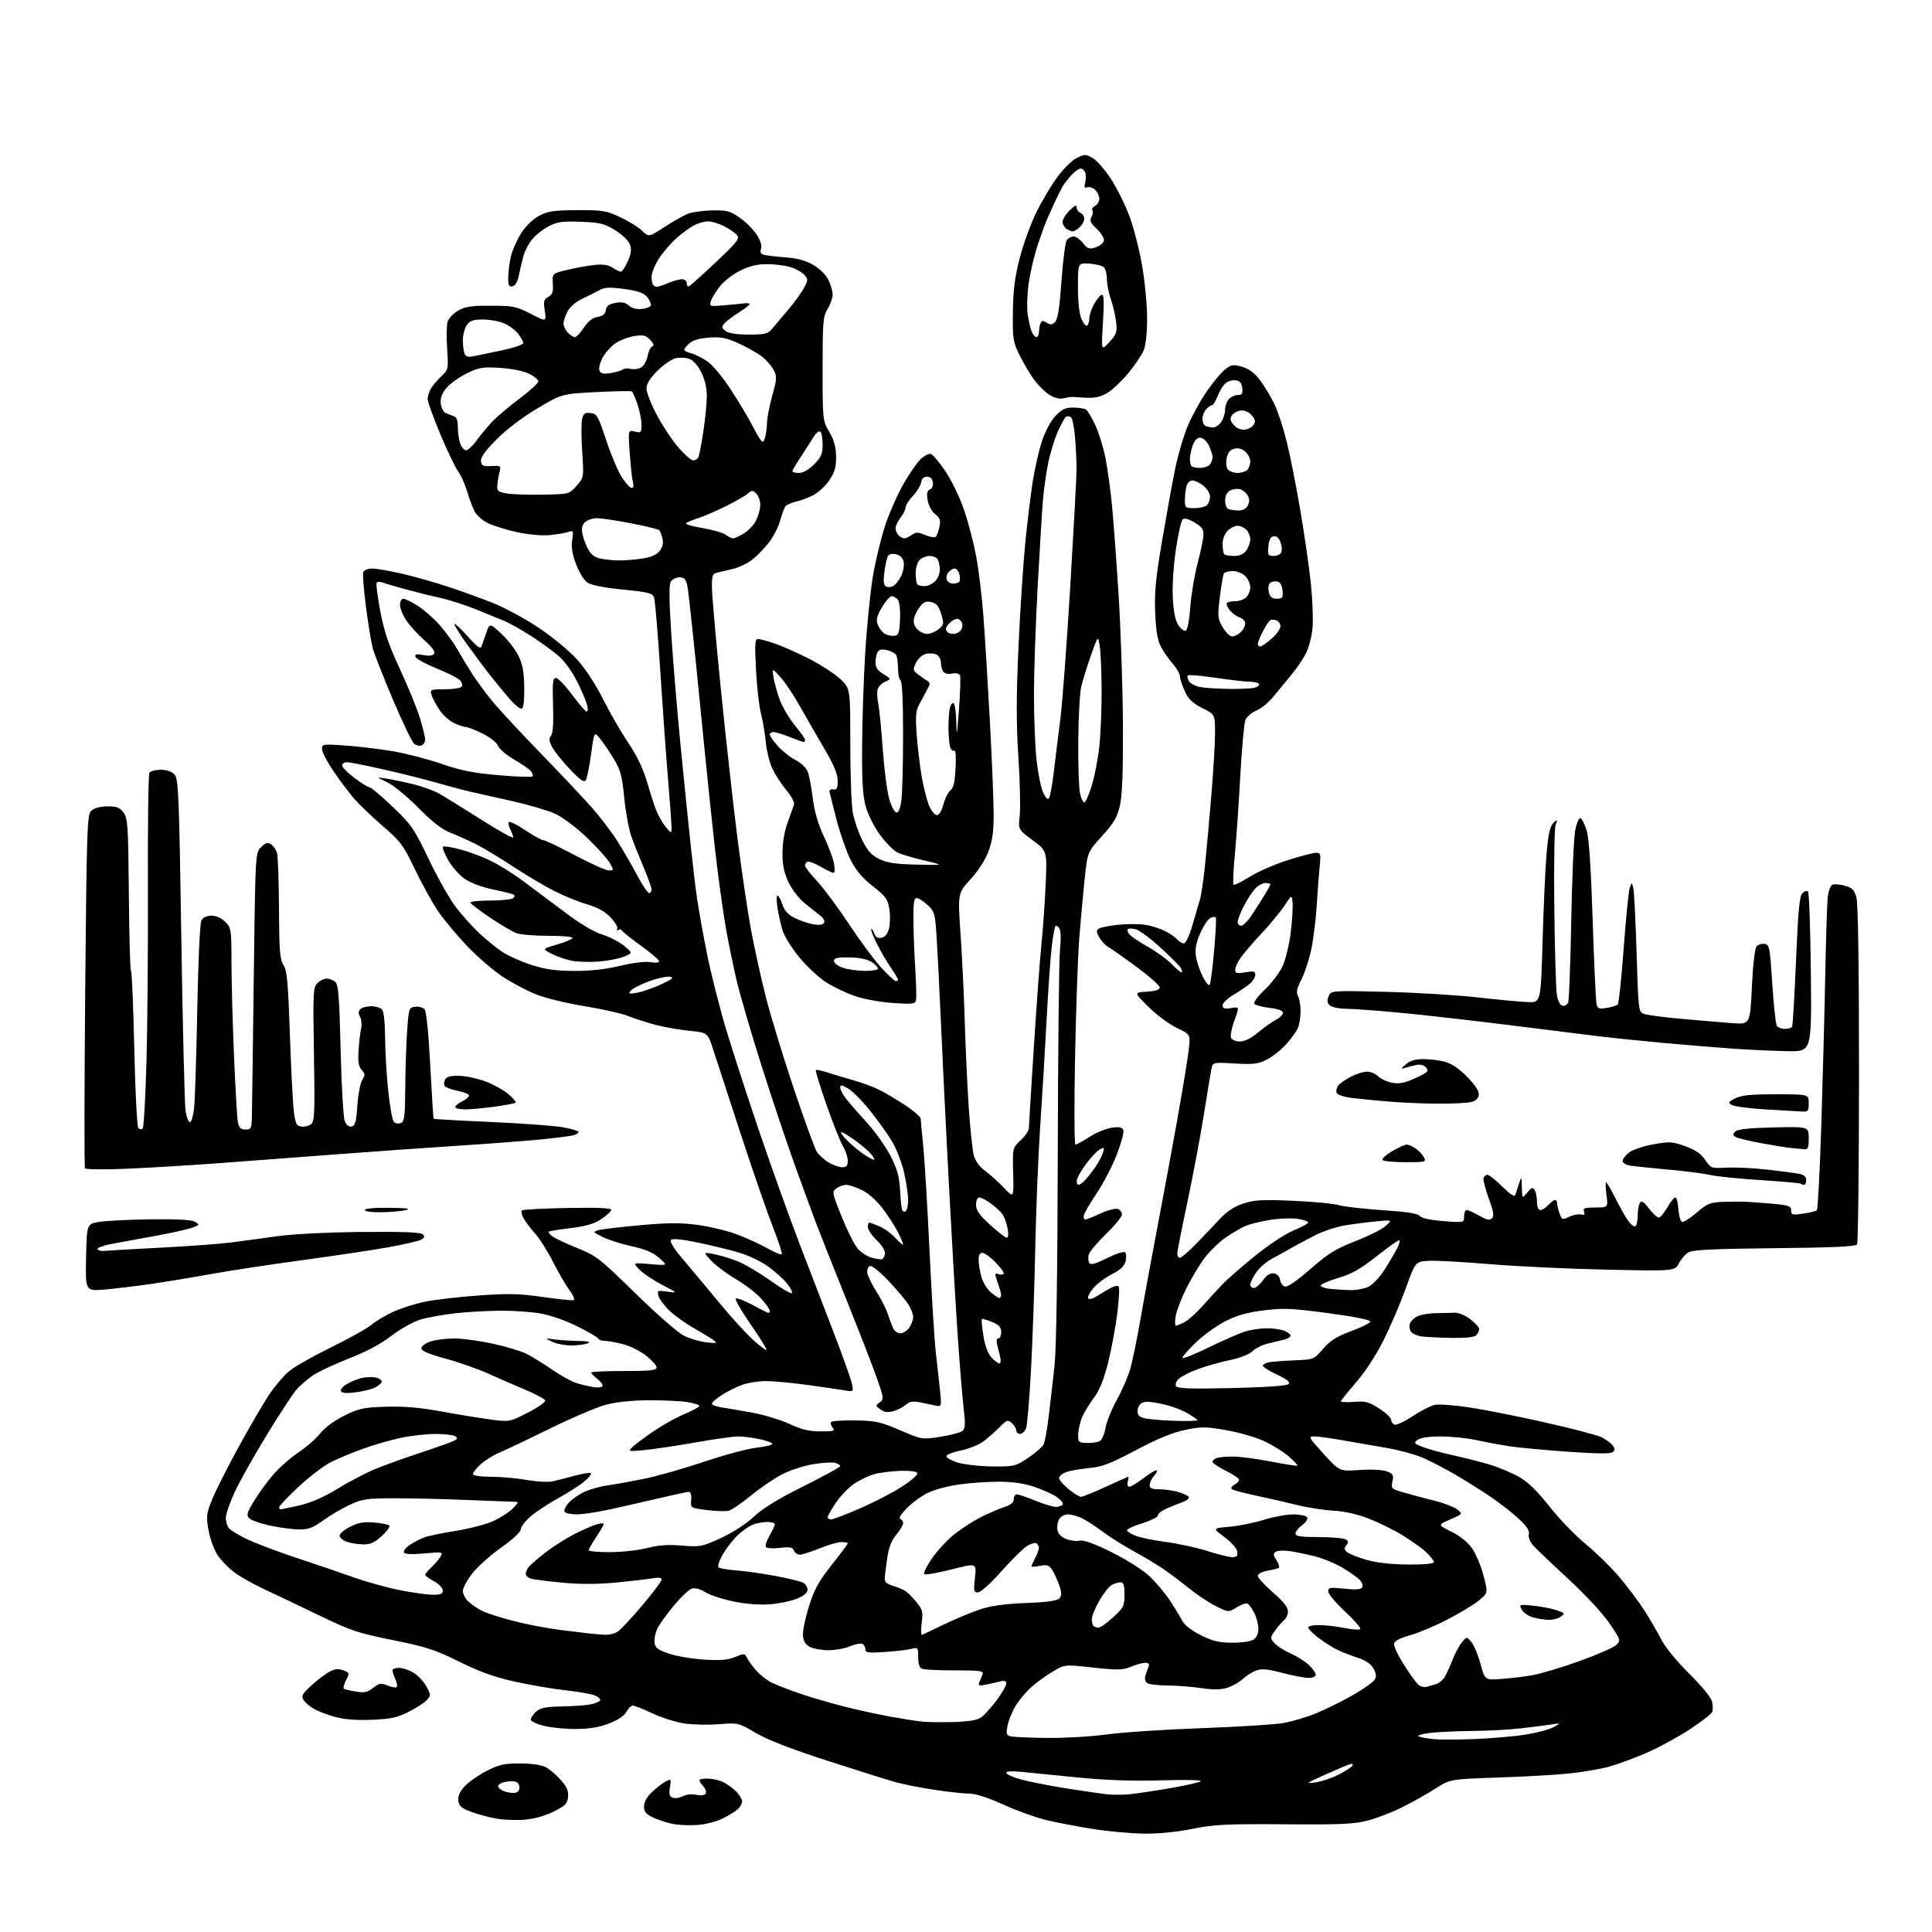 <?xml version="1.0" encoding="UTF-8" standalone="no"?>
<svg 
  version="1.1" 
  xmlns="http://www.w3.org/2000/svg" 
  xmlns:xlink="http://www.w3.org/1999/xlink" 
  xmlns:svg="http://www.w3.org/2000/svg"
  xmlns:rdf="http://www.w3.org/1999/02/22-rdf-syntax-ns#"
  xmlns:cc="http://creativecommons.org/ns#"
  xmlns:dc="http://purl.org/dc/elements/1.1/"
  viewBox="0 0 768 768"
  width="768"
  height="768"
>
<style>svg {background-color: white; }</style>"
<path stroke="none" fill="black" fill-rule="evenodd" d="M454.84,728.90C449.70,728.84 440.47,728.00 434.33,727.03C428.19,726.05 419.86,724.46 415.83,723.49C411.80,722.52 404.18,719.77 398.89,717.36C392.84,714.61 387.85,713.00 385.39,712.99C383.25,712.99 377.00,712.31 371.50,711.49C366.00,710.66 359.02,709.29 356.00,708.44C352.98,707.59 340.82,703.77 328.99,699.95C314.57,695.29 305.18,691.66 300.49,688.90C293.50,684.80 293.50,684.80 285.50,685.41C281.10,685.75 274.85,685.58 271.61,685.04C268.38,684.50 262.81,682.70 259.25,681.03C255.69,679.36 252.23,678.00 251.56,678.00C250.89,678.00 249.74,679.12 249.01,680.49C248.16,682.07 245.64,683.76 242.09,685.12C238.22,686.61 234.19,687.28 229.00,687.31C224.88,687.33 219.14,686.77 216.25,686.07C213.36,685.37 211.00,684.24 211.00,683.56C211.00,682.87 211.95,681.45 213.10,680.40C214.76,678.90 216.89,678.47 223.21,678.34C227.61,678.25 232.72,677.90 234.57,677.55C236.42,677.21 238.20,676.49 238.53,675.96C238.85,675.43 237.86,674.51 236.31,673.92C234.76,673.33 229.45,672.41 224.50,671.87C219.55,671.33 210.57,669.80 204.55,668.46C196.55,666.68 190.62,664.54 182.55,660.54C172.97,655.79 169.45,654.65 156.09,651.95C142.14,649.14 139.35,648.20 126.59,642.01C118.84,638.26 109.12,633.62 105.00,631.72C100.88,629.81 95.60,626.85 93.27,625.13C90.94,623.42 87.90,620.29 86.50,618.18C85.10,616.07 83.48,611.62 82.89,608.29C81.92,602.76 82.04,601.69 84.30,596.11C85.66,592.74 90.27,583.57 94.55,575.74C98.83,567.91 104.31,558.47 106.74,554.78C109.16,551.08 112.94,546.63 115.14,544.89C117.33,543.15 124.88,538.90 131.90,535.44C138.93,531.97 146.06,527.98 147.75,526.56C149.44,525.13 153.30,522.83 156.33,521.45C159.36,520.06 164.98,518.27 168.82,517.47C172.66,516.67 182.26,515.55 190.15,514.98C202.09,514.12 206.39,514.22 215.73,515.56C221.91,516.45 227.44,517.02 228.01,516.83C228.59,516.64 227.89,514.91 226.45,512.99C225.01,511.07 222.06,506.00 219.90,501.73C217.73,497.45 214.46,492.28 212.62,490.23C210.79,488.18 208.74,485.45 208.06,484.16C207.39,482.88 207.14,481.53 207.50,481.16C207.86,480.80 216.00,480.36 225.58,480.19C237.28,479.97 243.00,480.22 243.00,480.92C243.00,481.50 241.22,483.15 239.05,484.58C236.14,486.51 232.93,487.46 226.80,488.19C222.24,488.74 218.31,489.38 218.07,489.61C217.84,489.83 218.51,490.67 219.57,491.47C220.63,492.27 225.10,494.36 229.50,496.13C237.02,499.15 238.39,500.22 252.50,514.04C260.75,522.13 269.41,529.71 271.75,530.89C274.08,532.07 278.13,533.29 280.75,533.59C284.82,534.06 285.25,533.95 283.78,532.82C282.83,532.09 279.28,529.93 275.89,528.00C272.50,526.08 268.06,522.89 266.02,520.91C263.98,518.93 262.05,516.30 261.73,515.08C261.18,512.97 261.38,512.88 265.32,513.45C269.50,514.04 269.50,514.04 263.00,510.62C259.43,508.74 255.39,506.01 254.03,504.55C251.56,501.90 251.56,501.90 258.53,502.51C265.50,503.12 265.50,503.12 262.07,500.09C259.58,497.88 256.58,496.60 251.07,495.39C246.91,494.48 241.70,492.82 239.50,491.70C235.61,489.73 235.57,489.65 238.00,488.99C239.38,488.62 246.82,487.74 254.54,487.04C265.44,486.04 270.53,486.02 277.26,486.91C282.03,487.55 288.99,489.21 292.72,490.60C296.45,491.99 301.91,494.48 304.85,496.13C307.79,497.78 310.45,498.89 310.75,498.59C311.04,498.29 309.47,493.42 307.25,487.77C305.02,482.12 299.30,465.57 294.52,451.00C289.75,436.43 284.83,421.35 283.59,417.50C281.34,410.50 281.34,410.50 274.17,409.78C270.22,409.38 264.25,408.34 260.90,407.47C257.55,406.61 252.58,405.02 249.85,403.94C247.13,402.87 239.30,401.09 232.46,399.99C225.61,398.90 216.97,396.80 213.26,395.34C209.54,393.87 203.47,390.67 199.77,388.22C196.06,385.76 189.72,380.29 185.67,376.05C181.62,371.81 176.43,365.58 174.13,362.20C171.84,358.81 167.70,351.32 164.93,345.55C160.34,335.96 159.24,334.48 152.20,328.41C147.97,324.75 142.88,319.90 140.90,317.63C138.92,315.36 135.21,310.43 132.65,306.69C130.09,302.94 128.00,298.93 128.00,297.79C128.00,295.78 128.33,295.72 137.25,296.35C142.34,296.71 150.78,297.72 156.00,298.60C161.22,299.48 170.00,301.75 175.50,303.64C183.32,306.33 188.28,307.31 198.29,308.16C205.33,308.76 211.35,308.98 211.68,308.65C212.01,308.32 211.72,307.37 211.03,306.53C210.33,305.70 207.31,303.61 204.32,301.89C201.32,300.18 198.48,297.76 198.01,296.51C197.51,295.22 194.90,293.13 191.88,291.63C188.98,290.18 185.98,289.00 185.20,289.00C184.43,289.00 182.31,288.29 180.49,287.43C178.66,286.56 176.05,284.20 174.69,282.18C173.32,280.15 171.90,277.49 171.53,276.25C170.89,274.09 171.11,274.00 176.87,274.00C180.18,274.00 183.19,273.51 183.56,272.90C183.93,272.30 183.56,271.13 182.73,270.30C181.90,269.47 177.71,267.37 173.43,265.65C169.14,263.92 165.44,261.88 165.19,261.11C164.84,260.03 165.52,259.87 168.29,260.40C170.65,260.84 172.10,260.65 172.60,259.84C173.07,259.07 171.66,257.13 168.75,254.56C166.21,252.33 162.98,248.79 161.57,246.71C160.16,244.62 159.00,241.81 159.00,240.46C159.00,239.10 159.59,238.00 160.30,238.00C161.02,238.00 163.62,239.27 166.07,240.83C168.52,242.38 172.48,245.87 174.86,248.58C177.25,251.29 180.34,255.53 181.74,258.00C183.13,260.48 185.85,264.98 187.79,268.00C189.72,271.02 193.57,276.20 196.34,279.50C199.11,282.80 207.71,292.02 215.46,300.00C223.21,307.98 232.24,317.57 235.53,321.32C238.81,325.08 243.30,331.00 245.50,334.49C247.70,337.97 251.20,344.02 253.27,347.91C255.34,351.81 257.48,355.00 258.02,355.00C258.56,355.00 259.00,354.37 259.00,353.60C259.00,352.84 257.60,348.90 255.88,344.85C254.17,340.81 251.95,335.25 250.97,332.50C249.98,329.75 248.71,322.84 248.15,317.15C247.27,308.34 246.65,306.03 243.98,301.65C242.26,298.82 239.81,295.20 238.53,293.62C236.21,290.73 236.21,290.73 234.98,299.76C234.30,304.73 233.34,309.40 232.85,310.15C232.17,311.18 230.64,310.11 226.48,305.71C223.47,302.52 220.30,298.55 219.44,296.89C218.24,294.56 218.14,293.53 219.03,292.46C219.81,291.53 220.08,287.46 219.85,280.28C219.56,271.30 219.75,269.50 220.98,269.50C221.79,269.50 224.63,272.43 227.29,276.00C229.95,279.57 232.57,282.66 233.11,282.85C233.70,283.06 233.81,282.06 233.40,280.35C233.02,278.78 231.23,274.54 229.43,270.92C227.62,267.29 224.43,262.83 222.35,261.00C220.26,259.17 215.38,255.60 211.52,253.08C207.65,250.56 202.69,247.75 200.49,246.83C198.30,245.91 193.04,243.77 188.82,242.08C184.59,240.38 178.29,238.38 174.82,237.62C171.34,236.87 165.12,235.32 160.98,234.18C156.84,233.04 152.72,231.83 151.83,231.49C150.93,231.14 149.98,231.23 149.70,231.68C149.43,232.13 150.09,237.22 151.18,243.00C152.70,251.07 154.51,256.39 158.98,266.00C162.18,272.88 165.75,281.58 166.90,285.36C168.06,289.13 169.00,293.02 169.00,294.00C169.00,294.98 168.37,296.03 167.60,296.32C166.83,296.62 165.50,296.33 164.66,295.68C163.81,295.03 159.98,287.07 156.14,278.00C152.31,268.93 148.70,259.70 148.12,257.50C147.54,255.30 146.35,247.94 145.47,241.14C144.59,234.34 144.11,228.16 144.40,227.39C144.70,226.63 146.28,226.00 147.93,226.00C149.58,226.00 154.88,226.92 159.71,228.03C164.55,229.15 172.78,231.48 178.00,233.20C183.22,234.92 191.30,237.84 195.95,239.69C200.60,241.54 208.77,245.97 214.11,249.53C219.45,253.08 226.31,258.74 229.34,262.09C232.68,265.78 236.77,272.00 239.68,277.84C242.33,283.14 246.84,290.96 249.70,295.20C253.03,300.15 255.65,305.53 257.01,310.21C258.18,314.22 259.81,319.33 260.63,321.57C261.46,323.80 263.21,326.95 264.53,328.57C266.79,331.33 266.93,331.37 266.96,329.30C266.98,328.09 266.35,319.32 265.56,309.80C264.77,300.29 263.36,280.57 262.42,266.00C261.48,251.43 260.39,238.61 260.00,237.51C259.37,235.78 257.77,235.37 247.63,234.37C240.46,233.66 235.06,232.61 233.57,231.64C232.19,230.73 230.25,227.61 229.00,224.28C227.46,220.19 227.01,217.37 227.45,214.63C228.03,210.93 227.96,210.79 225.78,211.51C224.53,211.93 221.12,212.48 218.22,212.73C215.17,212.99 209.68,212.47 205.22,211.48C200.97,210.54 195.82,208.92 193.77,207.87C191.72,206.83 189.41,204.75 188.63,203.24C187.85,201.73 186.52,198.16 185.68,195.30C184.83,192.45 183.21,188.85 182.07,187.30C180.93,185.76 177.75,179.11 175.00,172.51C172.25,165.92 170.00,159.70 170.00,158.70C170.00,157.69 170.52,155.89 171.17,154.68C171.81,153.48 173.67,151.25 175.31,149.71C178.25,146.96 178.28,146.83 177.75,138.71C177.46,134.20 177.52,129.39 177.89,128.03C178.27,126.68 180.13,124.65 182.04,123.53C184.88,121.86 187.22,121.50 195.13,121.52C203.99,121.54 205.26,121.80 210.99,124.76C217.22,127.97 217.22,127.97 216.56,123.55C215.99,119.72 216.17,118.98 217.96,118.02C219.61,117.14 219.97,116.10 219.76,112.81C219.50,108.70 219.50,108.70 225.50,107.28C228.80,106.49 233.65,105.61 236.28,105.33C239.68,104.95 241.75,105.26 243.49,106.40C244.83,107.28 246.33,108.00 246.81,108.00C247.30,108.00 248.52,106.18 249.52,103.95C250.89,100.92 251.11,99.23 250.41,97.23C249.87,95.69 247.42,93.30 244.57,91.54C240.28,88.88 238.58,88.46 230.98,88.16C223.74,87.87 221.62,88.15 218.27,89.86C216.06,90.99 213.08,93.30 211.65,95.00C210.22,96.70 208.61,99.76 208.07,101.80C207.52,103.83 206.71,107.30 206.25,109.49C205.73,112.04 204.81,113.61 203.71,113.82C202.33,114.08 202.00,113.40 202.02,110.32C202.04,108.22 202.51,104.47 203.08,102.00C203.65,99.53 205.50,95.34 207.19,92.70C209.08,89.76 211.86,87.07 214.39,85.74C217.86,83.92 220.22,83.58 229.50,83.54C239.51,83.50 241.04,83.75 246.50,86.31C249.80,87.85 253.72,90.28 255.21,91.70C257.91,94.29 257.91,94.29 264.21,90.20C267.67,87.96 271.85,85.59 273.50,84.95C275.15,84.31 279.46,83.72 283.08,83.64C288.89,83.52 290.18,83.85 293.97,86.48C296.34,88.12 299.38,91.13 300.73,93.17C302.32,95.58 302.95,97.58 302.53,98.90C302.03,100.48 302.40,101.04 304.19,101.41C305.46,101.67 309.31,102.09 312.75,102.34C317.01,102.66 320.39,103.62 323.37,105.37C325.97,106.90 328.40,109.32 329.37,111.37C330.27,113.26 331.00,115.86 331.00,117.15C330.99,118.44 330.09,120.97 329.00,122.77C327.17,125.77 327.00,127.82 327.00,146.60C327.00,167.00 327.02,167.18 329.64,171.65C331.54,174.90 332.30,177.63 332.36,181.45C332.42,185.62 331.85,187.62 329.71,190.85C328.22,193.11 325.31,195.81 323.25,196.86C321.19,197.90 318.07,199.06 316.32,199.44C314.57,199.82 312.73,200.66 312.22,201.31C311.72,201.97 310.76,204.56 310.08,207.07C309.40,209.58 307.30,213.58 305.42,215.96C303.53,218.35 300.54,221.37 298.76,222.68C296.98,223.99 293.95,225.48 292.01,225.98C290.08,226.49 287.26,227.16 285.75,227.47C283.16,228.00 283.00,228.35 283.00,233.39C283.00,236.34 284.58,254.44 286.52,273.62C288.45,292.81 291.39,319.23 293.04,332.34C294.70,345.44 297.16,362.17 298.52,369.51C299.87,376.85 302.58,389.07 304.52,396.67C306.47,404.28 311.47,420.62 315.64,433.00C319.81,445.38 323.87,456.53 324.66,457.80C325.46,459.06 327.55,460.97 329.30,462.04C331.06,463.12 333.51,463.99 334.75,464.00C336.51,464.00 337.00,463.43 337.00,461.37C337.00,459.92 336.14,457.33 335.09,455.62C334.05,453.90 331.09,446.49 328.53,439.14C325.97,431.80 324.07,425.60 324.31,425.36C324.54,425.13 326.71,425.58 329.12,426.37C331.53,427.16 336.19,428.57 339.47,429.50C342.75,430.42 347.25,432.09 349.47,433.19C351.69,434.30 356.31,437.04 359.75,439.29C363.19,441.54 366.00,443.99 366.00,444.73C366.00,445.47 366.44,450.22 366.98,455.29C367.51,460.36 368.64,479.12 369.49,497.00C370.33,514.88 371.48,533.33 372.04,538.00C372.59,542.67 373.33,549.38 373.68,552.90C374.32,559.29 374.32,559.29 371.41,558.64C369.81,558.28 367.03,557.70 365.23,557.36C362.90,556.91 361.43,557.21 360.12,558.40C359.10,559.31 356.90,560.45 355.22,560.94C352.99,561.58 351.60,561.41 350.03,560.31C347.98,558.87 347.97,558.74 349.69,557.48C351.42,556.21 351.37,555.77 348.58,547.83C346.97,543.25 341.40,528.92 336.20,516.00C331.01,503.07 325.66,489.57 324.32,486.00C322.97,482.43 319.27,472.30 316.08,463.50C312.89,454.70 306.86,436.70 302.67,423.50C298.48,410.30 293.97,394.77 292.64,389.00C291.32,383.23 289.52,374.45 288.64,369.50C287.77,364.55 286.15,353.30 285.05,344.50C283.95,335.70 281.01,307.80 278.53,282.50C276.05,257.20 273.68,234.93 273.26,233.00C272.65,230.19 272.03,229.50 270.11,229.50C268.79,229.50 267.24,230.26 266.66,231.18C265.90,232.38 265.96,238.49 266.85,252.18C267.54,262.81 269.20,282.75 270.55,296.50C271.90,310.25 273.68,327.80 274.50,335.50C275.31,343.20 276.47,352.88 277.06,357.00C277.65,361.12 279.43,371.06 281.03,379.08C282.62,387.10 286.17,401.05 288.91,410.08C291.65,419.11 297.72,437.75 302.41,451.50C307.10,465.25 314.05,484.60 317.86,494.50C321.67,504.40 327.77,520.25 331.41,529.72C335.06,539.19 338.32,548.37 338.68,550.13C339.31,553.31 339.31,553.31 335.41,552.64C333.26,552.27 326.58,551.30 320.56,550.48C314.55,549.67 307.29,549.00 304.44,549.00C301.59,549.00 297.45,549.64 295.24,550.42C293.03,551.19 289.38,553.00 287.11,554.43C284.85,555.86 283.00,557.45 283.00,557.97C283.00,558.49 284.69,559.15 286.75,559.45C288.81,559.74 294.32,560.69 299.00,561.54C303.68,562.40 310.36,564.43 313.86,566.05C318.68,568.28 321.69,569.00 326.23,569.00C331.51,569.00 332.09,568.81 330.98,567.48C330.28,566.64 330.05,565.63 330.45,565.23C330.85,564.83 335.20,564.56 340.10,564.64C348.02,564.76 349.99,565.19 357.76,568.53C366.50,572.28 366.50,572.28 373.99,571.12C378.11,570.48 382.04,569.39 382.74,568.69C383.71,567.72 383.78,565.60 383.03,559.47C382.50,555.08 381.38,541.15 380.54,528.50C379.70,515.85 378.12,488.40 377.02,467.50C375.93,446.60 374.58,419.15 374.03,406.50C373.47,393.85 372.72,378.78 372.35,373.01C371.73,363.06 371.54,362.37 368.74,359.76C367.12,358.24 365.16,357.00 364.39,357.00C363.29,357.00 363.02,358.96 363.11,366.25C363.16,371.34 363.50,380.05 363.86,385.61C364.21,391.17 364.34,396.52 364.15,397.50C363.83,399.10 362.90,399.23 355.10,398.72C350.31,398.41 343.55,397.20 340.06,396.02C336.58,394.85 331.34,392.36 328.43,390.50C325.52,388.64 320.70,384.16 317.73,380.55C314.75,376.94 311.76,372.13 311.07,369.85C310.39,367.58 309.49,363.53 309.07,360.86C308.64,358.19 308.65,356.00 309.07,356.00C309.50,356.00 310.37,357.59 311.01,359.52C311.82,362.00 313.26,363.59 315.84,364.89C317.85,365.90 321.15,367.03 323.17,367.40C325.59,367.83 327.10,367.65 327.58,366.87C328.02,366.16 327.33,364.92 325.91,363.83C324.58,362.81 321.76,360.56 319.63,358.83C317.50,357.10 314.70,353.40 313.39,350.59C311.65,346.85 311.03,343.78 311.04,339.00C311.06,335.02 311.85,330.36 313.08,327.00C314.19,323.98 315.33,320.79 315.62,319.93C315.92,319.02 314.67,316.59 312.67,314.21C310.77,311.93 308.26,308.11 307.11,305.72C305.95,303.34 304.73,298.49 304.40,294.94C304.06,291.40 303.19,286.25 302.47,283.50C301.75,280.75 300.87,272.99 300.52,266.25C299.99,256.10 300.12,254.00 301.28,254.00C302.06,254.00 305.22,254.87 308.33,255.94C311.43,257.01 317.65,259.80 322.15,262.14C326.65,264.48 332.06,268.04 334.17,270.04C338.00,273.69 338.00,273.69 338.00,295.71C338.00,307.82 338.45,320.15 339.01,323.11C339.57,326.08 341.25,330.98 342.76,334.00C344.85,338.19 346.45,339.97 349.50,341.47C352.62,343.01 355.93,343.50 364.50,343.70C375.50,343.95 375.50,343.95 367.32,342.04C362.82,340.99 357.98,339.53 356.57,338.79C355.15,338.05 352.20,335.05 350.00,332.12C347.80,329.19 345.24,324.25 344.31,321.15C342.99,316.72 342.64,311.61 342.68,297.50C342.71,287.60 343.27,270.73 343.91,260.00C344.55,249.28 345.95,235.32 347.01,229.00C348.08,222.68 350.32,213.47 351.98,208.54C353.65,203.61 356.88,196.31 359.17,192.32C361.45,188.34 364.52,183.92 365.99,182.50C367.47,181.09 369.32,180.19 370.11,180.49C370.90,180.79 373.48,183.89 375.84,187.38C378.21,190.87 381.49,197.63 383.13,202.40C384.78,207.17 386.96,215.45 387.98,220.79C389.00,226.13 390.33,237.03 390.93,245.00C391.54,252.97 392.70,271.94 393.52,287.15C394.33,302.36 395.00,318.88 395.00,323.86C395.00,330.58 394.46,334.36 392.93,338.46C391.69,341.78 388.83,346.21 385.79,349.54C380.72,355.09 380.72,355.09 381.83,371.29C382.45,380.21 383.21,396.05 383.52,406.50C383.84,416.95 384.55,432.25 385.11,440.50C385.67,448.75 386.55,457.14 387.07,459.14C387.69,461.53 389.30,463.73 391.76,465.57C393.82,467.11 397.18,470.16 399.24,472.34C402.99,476.32 402.99,476.32 402.74,466.30C402.50,456.28 402.50,456.28 405.75,453.24C407.54,451.57 409.00,449.42 409.00,448.47C409.00,447.53 409.90,432.75 411.01,415.63C412.11,398.51 413.45,380.45 413.98,375.50C414.51,370.55 415.25,360.15 415.62,352.39C416.29,338.28 416.29,338.28 410.52,334.02C404.75,329.75 404.75,329.75 405.36,324.12C405.69,321.03 405.45,310.55 404.82,300.83C403.95,287.38 403.97,276.85 404.88,256.83C405.54,242.35 406.76,223.75 407.59,215.50C408.42,207.25 409.75,196.35 410.55,191.28C411.34,186.21 412.98,179.07 414.18,175.41C415.47,171.48 417.67,167.38 419.55,165.38C422.11,162.66 423.49,162.00 426.62,162.02C428.75,162.02 431.04,162.38 431.71,162.80C432.37,163.22 434.07,166.09 435.49,169.19C436.90,172.28 438.69,178.12 439.46,182.16C440.23,186.20 441.33,194.00 441.90,199.50C442.47,205.00 443.68,221.20 444.60,235.50C445.51,249.80 446.31,273.43 446.38,288.00C446.46,306.72 446.11,316.18 445.19,320.22C444.11,324.88 442.80,327.12 438.09,332.32C432.30,338.71 432.30,338.71 431.15,349.60C430.51,355.60 429.55,366.20 429.01,373.16C428.47,380.12 427.72,401.38 427.35,420.41C426.98,439.43 427.05,455.00 427.50,455.00C427.95,455.00 430.49,453.61 433.14,451.91C435.80,450.21 439.76,448.57 441.96,448.28C444.96,447.88 446.11,448.12 446.54,449.25C446.86,450.08 445.70,454.42 443.97,458.91C442.24,463.40 438.65,470.31 435.99,474.28C433.33,478.25 431.00,482.26 430.83,483.18C430.65,484.11 430.95,484.82 431.50,484.76C432.05,484.71 434.81,483.60 437.63,482.31C440.44,481.02 443.48,480.25 444.38,480.59C445.27,480.93 446.00,481.92 446.00,482.79C446.00,483.66 443.15,487.14 439.66,490.53C436.17,493.92 433.07,497.61 432.78,498.73C432.49,499.86 432.59,501.34 433.01,502.02C433.59,502.95 435.36,502.48 440.08,500.12C443.64,498.34 446.75,497.35 447.24,497.84C447.72,498.32 447.81,499.92 447.44,501.40C446.96,503.29 445.36,504.80 442.01,506.49C439.40,507.82 436.07,510.31 434.62,512.04C433.17,513.76 432.25,515.60 432.58,516.13C432.92,516.68 434.52,516.22 436.34,515.06C438.08,513.95 440.51,512.51 441.75,511.86C442.99,511.21 444.32,510.99 444.70,511.36C445.08,511.74 444.82,516.61 444.13,522.17C443.43,527.73 441.77,536.61 440.43,541.89C438.77,548.42 437.02,552.78 434.95,555.50C433.28,557.70 431.19,561.08 430.32,563.00C429.44,564.92 428.67,568.08 428.61,570.00C428.51,573.34 428.66,573.50 432.00,573.60C433.93,573.65 436.23,573.33 437.12,572.88C438.02,572.43 439.03,570.19 439.42,567.79C439.79,565.43 441.84,560.33 443.96,556.46C446.09,552.59 448.52,546.96 449.36,543.96C450.21,540.96 452.08,531.75 453.51,523.50C454.95,515.25 457.93,499.09 460.13,487.59C462.33,476.08 465.87,456.93 468.00,445.03C470.12,433.12 472.17,420.63 472.55,417.28C473.24,411.17 473.24,411.17 467.81,408.61C464.83,407.19 459.77,403.44 456.56,400.27C450.74,394.50 450.74,394.50 455.87,394.20C459.41,393.99 461.00,393.47 461.00,392.52C461.00,391.76 456.83,388.07 451.74,384.32C446.65,380.57 441.59,377.01 440.49,376.40C439.40,375.80 437.82,374.10 437.00,372.63C435.75,370.40 435.73,369.81 436.85,369.10C437.60,368.64 441.06,367.96 444.54,367.61C448.03,367.25 452.82,367.25 455.19,367.62C457.56,367.98 461.11,369.09 463.07,370.07C465.03,371.05 467.22,372.56 467.94,373.43C468.66,374.29 469.85,375.00 470.58,375.00C471.38,375.00 472.76,372.08 474.02,367.75C475.18,363.76 476.53,359.15 477.02,357.50C477.51,355.85 478.38,350.00 478.96,344.50C479.53,339.00 480.68,326.42 481.50,316.54C482.33,306.66 483.00,295.31 483.00,291.31C483.00,284.03 483.00,284.03 477.93,281.46C474.00,279.47 472.42,277.95 470.95,274.70C469.90,272.39 469.03,269.73 469.02,268.78C469.01,267.84 467.71,265.59 466.14,263.78C464.56,261.98 462.45,258.93 461.44,257.00C460.13,254.50 459.49,250.64 459.20,243.47C458.87,235.44 459.42,229.76 461.94,214.97C463.67,204.81 466.00,192.01 467.11,186.52C468.22,181.04 470.47,173.33 472.11,169.40C473.74,165.47 477.20,159.19 479.79,155.45C482.38,151.72 485.72,147.76 487.21,146.66C489.62,144.89 490.38,144.80 493.89,145.85C496.65,146.68 498.80,148.32 500.97,151.27C502.69,153.60 505.20,157.76 506.55,160.52C507.90,163.28 510.12,170.03 511.48,175.52C512.84,181.01 515.29,193.38 516.92,203.00C518.55,212.62 520.42,225.58 521.07,231.79C521.73,238.00 522.04,245.89 521.77,249.32C521.49,252.77 520.32,257.41 519.16,259.69C518.00,261.96 515.35,265.85 513.28,268.32C511.20,270.80 508.01,274.67 506.18,276.93C504.35,279.19 501.32,281.68 499.43,282.46C497.55,283.25 495.58,284.93 495.07,286.20C494.55,287.46 493.64,297.50 493.03,308.50C492.43,319.50 491.45,333.59 490.86,339.81C490.27,346.03 490.03,351.36 490.34,351.67C490.64,351.97 493.50,350.59 496.69,348.58C499.89,346.58 506.67,343.61 511.76,341.97C516.86,340.34 521.95,339.00 523.08,339.00C524.97,339.00 525.10,339.44 524.60,344.25C524.30,347.14 523.78,354.00 523.45,359.50C523.12,365.00 522.17,372.85 521.34,376.94C520.52,381.03 518.74,386.55 517.39,389.21C515.51,392.92 515.19,394.48 515.97,395.95C516.54,397.01 517.00,399.67 517.00,401.87C517.00,404.07 516.57,407.00 516.04,408.38C515.52,409.76 513.41,412.75 511.36,415.02C509.31,417.29 505.82,420.07 503.61,421.20C500.17,422.96 498.32,423.18 490.84,422.76C482.10,422.26 482.10,422.26 481.56,424.88C481.27,426.32 479.90,434.59 478.52,443.25C477.14,451.92 474.21,467.49 472.01,477.85C469.80,488.21 468.00,497.43 468.00,498.34C468.00,499.26 468.46,500.00 469.02,500.00C469.58,500.00 472.40,497.59 475.27,494.65C478.15,491.70 482.41,487.24 484.73,484.73C487.68,481.56 490.56,479.64 494.19,478.44C498.59,476.98 501.67,476.80 513.95,477.33C521.95,477.67 530.08,478.43 532.00,479.03C533.92,479.63 541.74,480.53 549.38,481.04C559.18,481.69 563.58,482.37 564.38,483.36C565.09,484.25 568.54,485.00 573.75,485.41C582.00,486.05 582.00,486.05 582.00,483.52C582.00,482.14 582.47,481.00 583.05,481.00C583.63,481.00 585.86,482.01 588.01,483.25C591.01,484.98 592.18,485.22 593.09,484.31C594.01,483.39 593.70,481.56 591.78,476.31C590.41,472.57 589.48,468.94 589.72,468.25C589.97,467.56 590.68,467.00 591.30,467.00C591.92,467.00 594.57,469.10 597.18,471.68C600.51,474.95 602.06,475.93 602.38,474.93C602.64,474.14 603.29,472.15 603.84,470.50C604.82,467.58 604.85,467.62 604.95,472.00C605.07,476.50 605.07,476.50 607.10,474.05C608.78,472.03 609.30,471.86 610.05,473.05C610.56,473.85 610.98,475.96 610.98,477.75C610.99,479.80 611.50,481.00 612.35,481.00C613.08,481.00 614.50,480.10 615.50,479.00C616.50,477.90 617.69,477.00 618.15,477.00C618.62,477.00 619.00,477.65 619.00,478.43C619.00,479.22 619.44,481.04 619.99,482.47C620.92,484.91 621.13,484.99 623.74,483.71C625.26,482.96 627.35,482.54 628.40,482.78C629.80,483.09 630.13,482.79 629.68,481.60C629.16,480.26 629.90,480.00 634.16,480.00C639.26,480.00 639.26,480.00 638.59,475.00C638.23,472.25 638.17,470.00 638.45,470.00C638.74,470.00 640.38,472.81 642.11,476.25C643.84,479.69 646.13,483.74 647.20,485.26C648.28,486.78 649.57,487.77 650.08,487.45C650.58,487.14 651.01,485.22 651.02,483.19C651.02,481.16 651.42,478.89 651.89,478.15C652.54,477.12 653.40,477.66 655.49,480.40C657.00,482.38 658.75,484.00 659.37,483.99C659.99,483.99 661.53,482.19 662.78,479.99C664.03,477.80 665.47,476.00 665.98,476.00C666.48,476.00 667.03,478.10 667.20,480.67C667.36,483.24 668.01,485.51 668.64,485.72C669.26,485.92 671.88,484.27 674.45,482.05C678.48,478.56 679.84,477.97 684.31,477.78C687.16,477.67 691.08,477.62 693.00,477.67C694.92,477.73 699.99,478.09 704.25,478.47C711.07,479.09 712.00,479.41 712.00,481.15C712.00,482.93 712.46,483.06 716.75,482.44C719.36,482.07 721.82,481.47 722.22,481.12C722.61,480.76 723.41,465.62 723.99,447.48C724.57,429.34 725.28,402.35 725.57,387.50C725.85,372.65 726.31,358.63 726.59,356.34C726.87,354.05 727.72,351.94 728.47,351.65C729.23,351.36 731.44,351.56 733.39,352.10C736.31,352.90 737.11,353.73 737.96,356.79C738.62,359.17 738.99,384.36 738.98,427.00C738.97,463.57 738.63,494.03 738.22,494.67C737.68,495.52 728.57,495.94 705.49,496.17C681.85,496.41 672.92,496.83 671.26,497.78C670.03,498.48 668.30,500.46 667.41,502.17C665.80,505.28 665.80,505.28 638.65,504.71C623.72,504.39 602.85,503.41 592.27,502.52C581.70,501.62 570.71,501.03 567.85,501.20C562.65,501.50 562.65,501.50 558.87,512.00C556.79,517.77 552.85,527.00 550.12,532.50C547.07,538.63 542.80,545.21 539.08,549.50C535.74,553.35 533.01,556.76 533.00,557.08C533.00,557.40 535.36,557.48 538.25,557.26C542.79,556.91 544.15,557.27 548.25,559.90C550.86,561.58 553.00,563.59 553.00,564.37C553.00,565.15 553.61,566.02 554.36,566.31C555.11,566.60 558.38,565.07 561.61,562.92C564.85,560.77 568.85,558.75 570.50,558.44C572.15,558.13 578.23,558.58 584.00,559.45C589.77,560.31 603.35,563.00 614.17,565.44C624.99,567.87 635.14,570.54 636.74,571.37C638.34,572.19 640.25,573.59 640.98,574.48C641.94,575.63 642.01,576.39 641.23,577.17C640.45,577.95 635.42,577.92 623.32,577.08C614.07,576.43 603.58,575.45 600.00,574.91C596.42,574.36 590.58,573.27 587.00,572.48C583.42,571.69 577.10,571.03 572.94,571.02C568.18,571.01 564.71,571.49 563.55,572.34C561.87,573.57 562.03,573.79 565.61,575.21C567.75,576.05 573.10,577.52 577.50,578.47C581.90,579.43 588.47,581.09 592.09,582.18C595.72,583.26 601.00,585.47 603.83,587.09C607.41,589.13 611.10,592.72 615.95,598.87C619.79,603.73 626.17,610.37 630.13,613.61C634.09,616.85 640.03,622.63 643.32,626.45C646.61,630.27 651.20,636.34 653.52,639.95C655.84,643.55 658.92,648.84 660.36,651.70C661.91,654.77 666.44,660.31 671.41,665.22C676.11,669.85 680.15,674.74 680.53,676.26C680.91,677.77 680.96,679.67 680.64,680.50C680.32,681.33 676.20,684.52 671.48,687.60C666.75,690.68 658.98,694.88 654.20,696.93C649.41,698.98 642.80,701.41 639.50,702.31C636.19,703.22 629.22,704.42 624.00,704.97C618.77,705.52 605.95,706.26 595.50,706.60C576.50,707.23 576.50,707.23 570.50,711.05C567.20,713.15 561.35,716.44 557.50,718.37C553.65,720.30 547.58,722.66 544.00,723.62C538.47,725.11 533.50,725.35 510.67,725.18C487.27,725.02 482.58,725.25 474.01,727.00C467.91,728.24 460.64,728.96 454.84,728.90zM277.26,725.46C274.09,725.70 269.60,725.49 267.27,725.00C264.94,724.51 261.45,723.36 259.52,722.44C256.78,721.14 256.00,720.18 256.00,718.08C256.00,716.35 257.15,714.30 259.25,712.32C261.04,710.62 263.48,708.74 264.69,708.12C266.77,707.05 266.85,707.16 266.31,710.48C265.87,713.18 266.13,714.11 267.44,714.62C268.37,714.97 270.18,714.71 271.45,714.03C272.81,713.30 275.01,713.06 276.79,713.45C278.63,713.86 280.08,713.68 280.50,713.00C280.88,712.38 280.48,711.08 279.60,710.11C278.72,709.14 278.00,708.04 278.00,707.67C278.00,707.30 279.32,707.00 280.93,707.00C282.55,707.00 285.14,707.48 286.68,708.06C288.23,708.65 290.74,710.31 292.25,711.75C293.76,713.19 295.00,715.12 295.00,716.03C295.00,716.94 294.21,718.38 293.25,719.23C292.29,720.07 289.59,721.73 287.26,722.90C284.93,724.07 280.43,725.22 277.26,725.46zM208.50,723.36C205.20,723.62 200.19,723.43 197.36,722.94C194.54,722.45 190.04,721.24 187.36,720.25C183.41,718.79 182.44,717.95 182.19,715.81C181.98,714.01 182.78,712.19 184.69,710.11C186.24,708.43 190.13,705.69 193.35,704.03C198.33,701.45 200.32,701.00 206.65,701.00C211.20,701.00 215.19,701.56 216.90,702.45C218.44,703.25 221.15,705.54 222.91,707.55C225.32,710.30 226.04,711.97 225.81,714.32C225.54,717.01 224.72,717.83 220.00,720.17C216.60,721.85 212.21,723.07 208.50,723.36zM449.00,713.25C451.48,713.01 458.68,711.93 465.00,710.85C471.32,709.77 476.88,708.51 477.35,708.04C477.82,707.58 470.84,707.43 461.85,707.71C450.75,708.06 440.20,707.71 429.00,706.62C419.93,705.74 409.69,704.73 406.25,704.37C402.27,703.95 400.00,704.08 400.00,704.73C400.00,705.28 402.59,706.46 405.75,707.34C408.91,708.22 417.12,709.84 424.00,710.93C430.88,712.02 438.30,713.09 440.50,713.30C442.70,713.51 446.52,713.49 449.00,713.25zM204.50,712.71C205.76,712.58 206.50,711.76 206.50,710.51C206.50,709.38 205.71,708.38 204.67,708.18C203.66,707.98 201.75,708.10 200.42,708.43C199.09,708.76 198.00,709.49 198.00,710.05C198.00,710.61 199.01,711.48 200.25,711.99C201.49,712.50 203.40,712.82 204.50,712.71zM522.83,708.55C525.22,708.22 529.35,706.84 532.01,705.49C534.68,704.14 537.17,702.53 537.55,701.91C538.02,701.17 537.62,700.99 536.38,701.38C535.34,701.71 530.90,703.60 526.50,705.57C519.14,708.87 518.85,709.11 522.83,708.55zM586.50,691.29C593.10,691.02 602.16,690.22 606.63,689.50C611.10,688.78 616.05,687.45 617.63,686.55C620.50,684.91 620.50,684.91 616.77,685.49C614.72,685.82 609.32,686.51 604.77,687.03C600.22,687.56 591.33,688.03 585.00,688.09C578.67,688.15 571.02,688.52 568.00,688.92C564.90,689.32 563.16,689.92 564.00,690.29C564.83,690.64 567.52,691.12 570.00,691.35C572.48,691.58 579.90,691.55 586.50,691.29zM416.56,690.86C423.20,690.94 433.77,690.31 440.06,689.46C446.35,688.61 463.20,687.49 477.50,686.98C491.80,686.46 506.40,685.56 509.95,684.97C513.50,684.38 519.57,682.57 523.45,680.95C527.33,679.34 533.84,676.10 537.92,673.76C542.00,671.42 545.83,668.71 546.42,667.74C547.23,666.42 547.12,665.29 545.97,663.24C544.91,661.36 542.87,660.00 539.43,658.89C536.68,658.00 532.87,656.48 530.97,655.50C529.06,654.52 525.81,652.40 523.75,650.78C521.69,649.16 520.00,647.42 520.00,646.92C520.00,646.41 521.95,646.00 524.33,646.00C526.72,646.00 531.23,646.51 534.36,647.14C537.49,647.77 540.36,647.97 540.74,647.59C541.12,647.21 538.41,644.10 534.72,640.66C531.02,637.23 528.00,633.62 528.00,632.63C528.00,631.03 528.66,630.91 534.38,631.52C538.82,632.00 540.97,631.85 541.48,631.04C541.87,630.40 541.51,629.11 540.67,628.19C539.83,627.26 536.74,625.05 533.82,623.29C530.89,621.52 525.80,619.41 522.50,618.61C519.20,617.80 514.70,616.88 512.50,616.56C510.30,616.24 507.89,616.38 507.14,616.86C506.02,617.60 506.08,618.19 507.45,620.28C508.36,621.67 508.75,623.02 508.30,623.28C507.86,623.53 505.81,624.04 503.75,624.41C501.59,624.80 500.00,625.67 500.00,626.45C500.00,627.19 502.70,630.14 506.00,633.00C510.06,636.51 512.00,638.94 512.00,640.48C512.00,641.73 511.30,643.33 510.45,644.04C509.60,644.74 507.98,646.62 506.85,648.21C504.84,651.04 504.83,651.16 506.64,653.20C507.66,654.35 510.52,656.18 513.00,657.26C515.48,658.35 518.74,660.39 520.25,661.80C521.76,663.22 523.00,664.96 523.00,665.69C523.00,666.46 521.84,667.00 520.19,667.00C518.64,667.00 513.94,666.10 509.75,665.00C503.80,663.44 501.50,663.24 499.31,664.07C497.76,664.65 495.38,666.17 494.00,667.44C492.62,668.72 489.89,670.27 487.92,670.90C485.36,671.72 482.38,671.76 477.42,671.04C473.62,670.49 467.57,670.02 464.00,670.00C460.43,669.99 456.87,669.57 456.11,669.09C455.34,668.60 454.95,667.37 455.24,666.35C455.53,665.33 456.10,663.71 456.49,662.75C457.04,661.43 456.73,661.00 455.23,661.00C454.14,661.00 451.57,661.70 449.52,662.56C446.27,663.91 444.36,663.95 434.54,662.88C423.29,661.64 423.29,661.64 418.52,664.44C415.90,665.97 411.98,668.83 409.82,670.78C407.66,672.73 404.82,676.17 403.52,678.42C402.22,680.66 400.85,684.15 400.48,686.17C399.88,689.47 400.04,689.88 402.15,690.28C403.44,690.53 409.93,690.79 416.56,690.86zM379.14,684.53C384.97,684.35 388.51,683.76 390.00,682.71C391.22,681.86 393.97,678.83 396.11,675.98C398.25,673.13 400.00,670.12 400.00,669.29C400.00,668.16 399.34,667.95 397.38,668.44C395.94,668.80 393.39,669.37 391.72,669.71C389.15,670.22 388.77,670.05 389.33,668.66C389.70,667.75 390.27,666.33 390.61,665.50C391.13,664.22 389.54,664.00 379.69,664.00C373.35,664.00 367.45,663.73 366.58,663.39C365.50,662.98 365.00,661.51 365.00,658.78C365.00,654.90 364.91,654.79 362.25,655.47C360.74,655.85 356.01,656.40 351.75,656.69C345.03,657.14 344.00,656.99 344.00,655.57C344.00,654.67 343.41,653.71 342.70,653.44C341.98,653.16 339.75,653.63 337.73,654.47C335.71,655.31 331.91,655.99 329.28,655.99C326.65,655.98 323.38,655.40 322.00,654.71C320.27,653.84 319.40,652.48 319.19,650.31C319.02,648.58 320.07,643.35 321.52,638.70C323.67,631.82 325.36,628.73 330.58,622.13C334.11,617.66 337.00,613.78 337.00,613.50C337.00,613.23 335.87,613.00 334.48,613.00C333.09,613.00 329.19,614.12 325.81,615.50C322.42,616.88 318.88,618.00 317.93,618.00C316.99,618.00 315.93,617.26 315.59,616.36C315.08,615.03 314.03,614.84 310.01,615.31C307.17,615.65 304.80,615.48 304.45,614.92C304.11,614.38 304.78,612.35 305.92,610.41C307.06,608.47 308.00,606.46 308.00,605.94C308.00,605.42 306.68,605.00 305.07,605.00C303.45,605.00 300.86,605.48 299.32,606.06C297.77,606.65 295.02,608.55 293.20,610.30C291.39,612.05 288.76,615.44 287.35,617.84C285.95,620.24 285.18,622.57 285.65,623.02C286.12,623.46 289.20,624.02 292.50,624.24C295.80,624.47 302.77,625.45 307.99,626.42C313.22,627.39 318.28,628.61 319.24,629.13C320.21,629.65 321.00,630.91 321.00,631.93C321.00,633.17 319.60,634.35 316.75,635.52C314.41,636.47 309.56,637.47 305.97,637.74C301.92,638.05 296.45,637.62 291.58,636.61C287.25,635.72 282.21,634.06 280.37,632.92C278.29,631.63 276.26,631.10 274.99,631.50C273.87,631.86 270.71,634.84 267.97,638.13C265.23,641.42 262.29,645.47 261.44,647.12C260.58,648.78 260.02,651.34 260.19,652.82C260.45,655.09 261.34,655.78 266.00,657.36C269.02,658.38 275.32,659.45 280.00,659.73C286.39,660.12 289.43,659.85 292.24,658.68C295.86,657.16 296.03,657.18 297.12,659.30C297.74,660.51 299.43,662.78 300.87,664.34C302.32,665.90 304.82,667.87 306.42,668.71C308.03,669.54 313.01,671.50 317.48,673.05C321.95,674.60 330.09,676.99 335.56,678.37C341.02,679.75 349.32,681.56 354.00,682.41C358.68,683.25 364.30,684.13 366.50,684.36C368.70,684.60 374.39,684.67 379.14,684.53zM147.71,683.64C141.49,683.88 136.72,683.50 133.03,682.46C130.02,681.62 126.25,680.16 124.64,679.21C123.03,678.27 121.21,676.68 120.61,675.67C119.67,674.12 120.19,673.23 123.99,669.82C126.46,667.61 129.69,665.17 131.18,664.41C133.15,663.39 134.59,663.27 136.48,663.99C138.98,664.94 139.02,665.07 137.54,667.93C136.70,669.56 136.34,671.09 136.75,671.33C137.16,671.57 139.32,672.07 141.55,672.44C144.83,672.98 146.11,672.70 148.34,670.95C150.76,669.04 151.43,668.94 154.07,670.03C155.72,670.71 157.35,670.99 157.69,670.64C158.04,670.29 157.80,668.86 157.16,667.46C156.52,666.05 156.00,664.48 156.00,663.95C156.00,663.43 157.18,663.00 158.63,663.00C160.08,663.00 162.70,663.89 164.46,664.98C166.22,666.06 168.50,668.52 169.53,670.43C171.30,673.71 171.31,674.00 169.69,675.79C168.75,676.83 165.49,678.95 162.44,680.48C157.84,682.81 155.37,683.34 147.71,683.64zM566.95,670.58C567.80,670.35 569.47,669.88 570.66,669.54C571.85,669.20 573.45,667.93 574.22,666.71C574.99,665.49 576.39,662.48 577.33,660.00C578.26,657.52 579.93,654.38 581.03,653.00C583.03,650.50 583.03,650.50 584.89,652.71C585.92,653.93 587.55,657.84 588.51,661.41C590.27,667.90 590.27,667.90 596.88,667.40C600.52,667.13 606.10,666.45 609.28,665.90C612.45,665.34 620.78,662.84 627.78,660.34C634.77,657.84 641.38,654.96 642.45,653.93C644.37,652.08 644.33,651.97 639.69,645.17C636.98,641.21 629.99,633.69 623.24,627.48C616.78,621.54 610.54,615.57 609.37,614.23C608.13,612.79 607.46,610.97 607.75,609.85C608.11,608.46 606.89,606.66 603.43,603.48C600.77,601.04 595.65,597.08 592.05,594.67C588.45,592.26 582.35,588.44 578.50,586.19C574.65,583.94 568.92,580.96 565.78,579.57C562.63,578.18 555.88,576.35 550.78,575.49C545.67,574.63 537.82,573.27 533.32,572.47C528.82,571.66 523.95,571.00 522.49,571.00C519.96,571.00 520.15,571.35 526.16,577.95C532.50,584.90 532.50,584.90 540.50,584.35C545.33,584.02 549.62,584.24 551.33,584.90C553.79,585.87 554.07,586.39 553.52,588.92C552.90,591.72 553.07,591.88 558.19,593.35C561.11,594.19 566.56,595.64 570.31,596.58C574.05,597.51 578.10,599.08 579.31,600.06C581.50,601.84 581.50,601.84 576.50,604.00C571.50,606.17 571.50,606.17 577.00,608.90C580.47,610.63 583.50,613.08 585.23,615.57C586.74,617.73 588.76,622.58 589.73,626.36C591.50,633.21 591.50,633.21 588.01,636.13C586.09,637.73 580.47,641.15 575.51,643.72C570.56,646.29 563.80,649.13 560.50,650.05C556.51,651.15 554.39,652.27 554.17,653.40C553.98,654.34 555.75,658.12 558.10,661.80C560.44,665.49 563.04,669.06 563.88,669.75C564.71,670.44 566.09,670.82 566.95,670.58zM489.97,653.00C493.97,653.00 497.35,652.46 498.47,651.65C499.61,650.81 500.28,649.14 500.23,647.23C500.18,645.55 499.44,642.81 498.58,641.15C497.72,639.49 496.55,637.84 495.99,637.49C495.42,637.14 493.47,637.78 491.64,638.91C488.32,640.96 488.32,640.96 483.39,638.51C480.68,637.16 475.77,633.89 472.48,631.24C469.19,628.59 464.48,625.06 462.00,623.39C459.52,621.72 454.35,618.64 450.50,616.54C446.65,614.44 441.25,611.04 438.50,608.98C435.75,606.92 432.06,604.51 430.30,603.62C428.54,602.73 425.97,602.00 424.58,602.00C423.06,602.00 421.63,602.82 420.95,604.09C420.33,605.24 420.09,607.22 420.41,608.49C420.76,609.91 422.19,611.22 424.11,611.89C425.83,612.49 428.20,612.74 429.37,612.44C430.73,612.10 435.13,613.69 441.50,616.83C447.00,619.53 453.66,623.66 456.30,626.00C458.94,628.34 462.78,632.79 464.83,635.88C466.88,638.97 469.18,642.74 469.95,644.26C470.82,645.98 473.60,648.14 477.33,650.01C482.18,652.43 484.59,653.00 489.97,653.00zM240.53,649.85C242.19,649.93 244.53,649.32 245.71,648.49C246.90,647.66 251.28,642.94 255.44,638.01C259.60,633.08 263.00,628.54 263.00,627.91C263.00,627.18 261.85,626.98 259.75,627.36C257.96,627.68 251.47,628.44 245.33,629.04C237.53,629.80 230.87,629.82 223.29,629.11C217.31,628.56 211.65,627.80 210.71,627.44C209.77,627.08 209.00,626.25 209.00,625.58C209.00,624.92 209.56,623.68 210.25,622.83C210.94,621.97 213.95,619.37 216.95,617.05C219.94,614.73 225.12,611.45 228.45,609.77C231.78,608.09 235.74,606.36 237.25,605.93C238.76,605.49 240.00,605.45 240.00,605.82C239.99,606.19 238.65,608.52 237.00,611.00C235.35,613.48 234.01,615.84 234.00,616.25C234.00,616.66 237.79,617.00 242.42,617.00C247.05,617.00 253.69,616.27 257.17,615.38C261.75,614.20 265.59,613.93 271.09,614.39C278.33,614.99 279.03,614.86 286.59,611.39C291.32,609.21 296.56,605.81 299.63,602.93C303.18,599.60 309.28,595.86 319.38,590.82C327.42,586.81 334.00,583.22 334.00,582.83C334.00,582.45 333.15,581.86 332.10,581.53C331.06,581.20 327.19,581.41 323.50,582.00C319.82,582.59 314.26,584.36 311.15,585.93C308.04,587.50 302.42,591.31 298.66,594.40C294.90,597.48 290.85,600.25 289.65,600.55C288.45,600.85 284.55,600.73 280.99,600.27C274.50,599.45 274.50,599.45 274.75,596.22C274.92,594.15 274.56,593.02 273.75,593.05C273.06,593.07 267.77,594.21 262.00,595.56C256.23,596.92 247.45,598.92 242.50,600.00C237.55,601.09 231.61,601.98 229.31,601.99C227.00,601.99 224.82,601.52 224.45,600.93C224.09,600.34 224.85,598.70 226.15,597.29C227.44,595.88 230.30,593.93 232.50,592.95C234.70,591.97 238.75,590.85 241.50,590.47C244.25,590.09 250.74,588.92 255.91,587.88C261.09,586.83 271.89,583.76 279.91,581.06C287.94,578.35 297.31,575.84 300.75,575.47C304.19,575.10 307.00,574.44 307.00,573.98C307.00,573.53 304.73,572.68 301.95,572.08C299.17,571.49 295.35,571.00 293.44,571.00C291.54,571.00 283.80,572.09 276.24,573.43C268.68,574.76 259.58,576.12 256.02,576.44C249.63,577.01 249.57,576.99 251.52,575.12C252.61,574.07 256.45,571.22 260.06,568.78C263.66,566.35 269.17,563.29 272.31,561.99C275.44,560.69 278.00,559.29 278.00,558.88C278.00,558.46 275.86,557.78 273.25,557.35C270.64,556.93 263.77,556.60 258.00,556.62C251.47,556.65 245.04,557.30 241.00,558.36C237.43,559.29 227.30,563.60 218.50,567.93C209.70,572.26 200.64,576.57 198.36,577.51C196.09,578.44 192.82,580.48 191.11,582.05C189.40,583.61 188.00,585.36 188.00,585.94C188.00,586.58 190.85,587.02 195.25,587.04C199.24,587.06 205.68,587.64 209.56,588.32C213.44,589.00 217.94,589.26 219.56,588.89C221.18,588.53 225.17,587.51 228.43,586.62C231.68,585.74 234.61,585.28 234.93,585.61C235.24,585.93 234.02,587.43 232.22,588.95C230.42,590.46 225.78,593.43 221.92,595.54C218.06,597.66 213.13,600.91 210.95,602.77C208.78,604.63 207.00,606.95 207.00,607.92C207.00,608.99 203.96,611.84 199.34,615.09C195.13,618.07 189.95,622.68 187.84,625.34C185.73,628.00 184.00,631.19 184.00,632.42C184.00,633.65 185.01,635.58 186.25,636.71C187.49,637.84 189.92,639.48 191.66,640.36C193.40,641.24 199.03,643.05 204.16,644.37C209.30,645.70 217.55,647.29 222.50,647.90C227.45,648.51 232.85,649.17 234.50,649.36C236.15,649.55 238.86,649.77 240.53,649.85zM366.60,649.88C367.10,649.67 370.91,647.84 375.07,645.82C379.24,643.80 385.54,641.15 389.07,639.94C393.78,638.33 398.78,637.60 407.74,637.23C416.65,636.87 420.30,636.34 421.17,635.30C422.09,634.19 422.06,633.04 421.07,630.18C420.36,628.16 419.12,625.44 418.31,624.15C417.06,622.18 416.29,621.91 413.41,622.45C411.54,622.80 410.00,622.90 410.00,622.66C410.00,622.42 410.67,620.94 411.49,619.36C412.32,617.79 412.99,615.96 412.99,615.31C413.00,614.65 412.54,613.83 411.97,613.48C411.40,613.13 409.67,613.67 408.11,614.67C406.56,615.68 401.99,620.21 397.95,624.75C393.75,629.47 389.81,633.00 388.75,633.00C387.09,633.00 386.97,632.41 387.56,627.16C388.22,621.33 388.22,621.33 378.17,623.89C372.64,625.30 367.79,626.13 367.39,625.73C366.99,625.33 368.38,622.51 370.47,619.47C372.57,616.43 376.58,612.11 379.39,609.87C382.20,607.63 386.98,604.55 390.00,603.03C393.02,601.52 397.19,599.73 399.25,599.06C401.86,598.21 403.00,597.26 403.00,595.92C403.00,594.87 403.56,594.01 404.25,594.02C404.94,594.04 408.20,595.16 411.50,596.52C414.80,597.88 418.49,598.99 419.69,599.00C420.90,599.00 422.14,598.58 422.45,598.08C422.77,597.57 421.76,596.26 420.22,595.16C418.68,594.06 414.64,592.23 411.24,591.08C407.04,589.66 402.52,589.00 397.10,589.00C392.73,589.00 385.66,589.48 381.40,590.08C377.13,590.67 371.61,592.11 369.12,593.29C366.62,594.46 362.79,597.21 360.60,599.40C358.32,601.68 357.13,603.54 357.81,603.77C358.47,603.99 359.00,604.77 359.00,605.51C359.00,606.24 357.78,608.30 356.29,610.07C354.45,612.26 353.31,615.10 352.76,618.90C352.31,621.98 351.84,625.58 351.72,626.90C351.54,628.84 352.17,629.50 355.01,630.40C356.94,631.00 359.19,631.95 360.02,632.50C360.85,633.05 362.77,635.01 364.29,636.85C366.77,639.87 366.97,640.71 366.37,645.23C365.99,648.10 366.09,650.10 366.60,649.88zM436.69,647.00C437.43,647.00 440.06,645.14 442.52,642.87C446.65,639.07 447.00,638.36 447.00,633.87C447.00,630.12 446.64,629.00 445.43,629.00C444.57,629.00 443.00,629.47 441.93,630.04C440.87,630.60 438.65,633.42 437.01,636.29C435.36,639.15 434.01,642.44 434.01,643.58C434.00,644.73 434.30,645.97 434.67,646.33C435.03,646.70 435.94,647.00 436.69,647.00zM615.56,643.91C613.88,643.86 611.05,643.40 609.27,642.89C607.50,642.37 605.53,641.00 604.91,639.82C603.79,637.73 603.88,637.70 609.63,638.31C612.86,638.65 617.03,639.46 618.90,640.11C622.07,641.22 622.18,641.40 620.46,642.65C619.45,643.39 617.24,643.96 615.56,643.91zM171.75,633.92C175.18,633.98 176.00,633.66 176.00,632.23C176.00,631.23 174.47,629.63 172.50,628.57C170.57,627.53 169.00,626.38 169.00,626.02C169.00,625.65 170.17,624.26 171.59,622.92C173.02,621.59 174.63,619.67 175.18,618.66C176.12,616.92 175.76,616.85 168.71,617.51C163.92,617.96 161.02,617.84 160.61,617.18C160.26,616.62 161.22,615.30 162.74,614.25C164.26,613.21 166.85,611.83 168.50,611.20C170.15,610.57 175.93,609.36 181.35,608.51C186.77,607.66 193.54,605.86 196.41,604.50C199.27,603.14 202.68,600.90 203.98,599.52C206.35,597.00 206.35,597.00 203.92,596.96C202.59,596.93 194.07,596.61 185.00,596.24C175.93,595.87 163.10,595.57 156.50,595.59C145.73,595.62 143.94,595.88 139.00,598.19C135.97,599.61 131.25,602.40 128.50,604.38C124.51,607.28 122.61,608.00 119.00,607.98C116.53,607.97 111.37,607.30 107.55,606.49C103.72,605.68 99.94,604.37 99.14,603.57C97.87,602.30 98.11,601.41 101.07,596.53C102.93,593.46 106.41,588.71 108.80,585.98C111.19,583.24 115.62,579.37 118.64,577.36C121.66,575.36 125.54,571.97 127.26,569.83C129.15,567.47 132.97,564.66 136.92,562.72C142.73,559.85 144.54,559.47 153.47,559.20C160.52,558.98 166.92,559.52 175.00,561.00C181.32,562.16 190.10,563.60 194.50,564.20C202.50,565.29 202.50,565.29 209.80,561.55C213.82,559.49 216.94,557.32 216.74,556.72C216.54,556.12 213.25,554.32 209.44,552.72C205.62,551.12 198.90,548.20 194.50,546.21C190.10,544.23 182.22,541.45 177.00,540.04C170.43,538.26 167.50,537.00 167.50,535.98C167.50,535.17 169.07,533.96 171.00,533.31C172.93,532.65 177.10,532.09 180.27,532.06C183.44,532.03 190.41,532.95 195.77,534.11C201.12,535.27 207.22,537.09 209.33,538.17C211.43,539.24 216.00,542.07 219.48,544.45C222.96,546.83 227.31,549.24 229.15,549.80C230.99,550.36 233.95,551.07 235.71,551.37C237.48,551.68 239.17,551.54 239.47,551.05C239.77,550.56 238.89,549.27 237.51,548.19C236.13,547.10 235.00,545.94 235.00,545.61C235.00,545.27 240.85,545.00 248.00,545.00C258.55,545.00 261.00,544.73 261.00,543.58C261.00,542.81 259.15,540.70 256.88,538.91C254.62,537.11 250.47,535.05 247.66,534.32C244.86,533.60 241.57,533.00 240.37,533.00C239.16,533.00 238.02,532.60 237.83,532.12C237.65,531.64 233.90,529.45 229.50,527.25C224.94,524.98 218.67,522.78 214.92,522.13C211.30,521.51 204.32,521.01 199.42,521.02C194.51,521.03 186.45,521.46 181.50,521.99C176.55,522.52 170.14,523.65 167.27,524.51C164.29,525.39 159.23,528.22 155.54,531.04C151.29,534.30 145.50,537.39 138.77,540.00C133.12,542.19 126.65,545.23 124.38,546.74C122.12,548.26 119.07,550.93 117.61,552.67C116.15,554.42 110.87,562.52 105.89,570.67C100.91,578.83 95.27,588.88 93.35,593.00C91.44,597.12 89.83,601.72 89.79,603.22C89.74,604.71 90.28,606.63 90.98,607.48C91.69,608.33 95.02,610.34 98.38,611.94C101.75,613.54 110.58,616.87 118.00,619.32C125.42,621.78 135.55,625.23 140.50,627.00C145.45,628.76 153.55,631.02 158.50,632.02C163.45,633.01 169.41,633.87 171.75,633.92zM559.75,621.93C566.33,621.97 570.00,621.62 570.00,620.94C570.00,620.36 568.54,618.53 566.75,616.87C564.96,615.22 560.58,612.11 557.00,609.97C553.42,607.83 547.35,604.90 543.50,603.44C539.25,601.84 533.94,600.69 530.00,600.50C526.42,600.34 519.90,599.32 515.50,598.24C511.10,597.15 503.68,595.46 499.00,594.47C494.32,593.48 490.11,592.34 489.64,591.93C489.17,591.52 489.75,590.67 490.92,590.04C492.10,589.41 492.79,588.46 492.46,587.93C492.13,587.40 489.64,585.84 486.93,584.46C484.22,583.09 482.00,581.57 482.00,581.09C482.00,580.61 482.71,579.94 483.58,579.61C484.45,579.27 487.36,579.00 490.05,579.00C492.73,579.00 499.53,579.89 505.15,580.98C510.77,582.07 515.53,582.81 515.72,582.61C515.91,582.42 514.39,580.79 512.33,578.99C510.28,577.18 505.87,574.44 502.55,572.89C499.22,571.34 492.38,569.36 487.35,568.50C479.17,567.09 477.46,567.09 471.04,568.43C466.10,569.45 460.02,571.96 451.53,576.47C441.25,581.92 438.13,583.11 432.84,583.59C429.36,583.90 425.26,584.63 423.75,585.20C422.24,585.78 421.00,586.83 421.00,587.55C421.00,588.27 422.68,590.24 424.73,591.93C426.78,593.62 429.02,595.00 429.71,595.00C430.40,595.00 434.86,593.20 439.62,591.00C444.38,588.80 448.40,587.00 448.55,587.00C448.69,587.00 448.58,587.90 448.29,589.00C447.99,590.16 448.26,591.00 448.94,591.00C449.59,591.00 452.19,589.42 454.72,587.49C457.24,585.56 459.54,584.21 459.82,584.48C460.09,584.76 459.57,585.81 458.66,586.82C457.75,587.83 457.00,589.41 457.00,590.33C457.00,591.59 457.91,592.00 460.75,592.01C462.81,592.01 466.17,592.48 468.21,593.04C470.26,593.61 472.20,594.51 472.52,595.04C472.85,595.57 471.86,596.46 470.31,597.02C468.76,597.58 465.83,598.76 463.79,599.65C461.76,600.54 460.18,601.77 460.29,602.38C460.41,603.00 457.69,604.38 454.25,605.46C450.81,606.54 448.00,607.80 448.00,608.26C448.00,608.72 449.46,609.70 451.25,610.44C453.04,611.18 458.50,612.30 463.39,612.94C468.27,613.59 475.70,615.21 479.89,616.54C484.07,617.88 488.54,618.98 489.82,618.99C491.65,619.00 492.07,618.53 491.82,616.76C491.64,615.47 489.48,613.04 486.74,611.01C481.97,607.50 481.97,607.50 488.74,606.91C492.46,606.59 498.58,605.35 502.36,604.16C506.13,602.97 511.39,602.00 514.05,602.00C516.71,602.00 519.20,602.52 519.59,603.15C520.00,603.82 519.18,605.12 517.65,606.23C516.19,607.30 515.00,608.80 515.00,609.58C515.00,610.70 516.94,611.00 524.25,611.02C529.34,611.02 534.15,611.44 534.94,611.94C536.07,612.65 536.12,613.15 535.17,614.29C534.23,615.43 534.30,616.00 535.52,617.02C536.37,617.72 539.87,619.10 543.28,620.08C547.30,621.23 553.12,621.88 559.75,621.93zM144.26,613.92C142.19,613.88 139.26,613.39 137.75,612.84C136.24,612.29 135.00,611.20 135.00,610.44C135.00,609.67 136.88,608.08 139.17,606.91C142.38,605.28 144.59,604.88 148.67,605.22C151.60,605.47 154.33,606.00 154.75,606.41C155.16,606.82 153.81,608.70 151.76,610.58C148.83,613.26 147.22,613.98 144.26,613.92zM330.37,604.00C331.13,604.00 336.33,602.01 341.94,599.58C347.54,597.14 355.04,593.25 358.60,590.93C362.16,588.62 364.90,586.22 364.68,585.61C364.44,584.93 361.84,584.57 357.90,584.69C354.38,584.80 349.70,585.39 347.50,586.01C345.30,586.63 341.70,588.36 339.50,589.85C337.30,591.34 334.04,594.74 332.25,597.40C330.46,600.05 329.00,602.63 329.00,603.11C329.00,603.60 329.62,604.00 330.37,604.00zM111.55,600.00C111.86,600.00 115.21,599.29 119.00,598.43C123.62,597.38 128.64,595.19 134.20,591.79C138.76,589.01 145.43,585.51 149.00,584.03C152.57,582.54 160.68,579.62 167.00,577.53C173.32,575.44 179.35,573.29 180.39,572.76C181.91,571.97 182.01,571.62 180.89,570.91C180.12,570.43 176.67,570.02 173.21,570.02C169.75,570.01 163.60,570.68 159.56,571.52C155.51,572.36 148.66,574.32 144.35,575.88C140.03,577.43 134.22,579.87 131.43,581.28C128.64,582.69 122.91,587.08 118.68,591.02C114.46,594.97 111.00,598.60 111.00,599.10C111.00,599.59 111.25,600.00 111.55,600.00zM394.51,582.93C403.21,583.00 403.71,582.88 408.73,579.50C411.59,577.57 414.34,575.21 414.83,574.25C415.33,573.29 416.25,568.23 416.88,563.00C417.51,557.77 418.55,548.77 419.18,543.00C419.91,536.23 420.38,506.20 420.48,458.50C420.57,417.80 420.96,381.35 421.36,377.50C421.80,373.26 421.70,369.92 421.10,369.03C420.55,368.22 419.86,367.81 419.56,368.11C419.25,368.42 418.58,372.23 418.06,376.58C417.55,380.94 416.62,394.18 416.01,406.00C415.39,417.82 414.27,436.50 413.51,447.50C412.75,458.50 411.87,480.10 411.55,495.50C411.24,510.90 410.47,532.95 409.84,544.50C409.22,556.05 408.34,566.51 407.88,567.75C407.42,568.99 406.36,570.00 405.52,570.00C404.69,570.00 404.00,569.39 404.00,568.65C404.00,567.92 403.21,566.60 402.25,565.73C400.64,564.28 400.26,564.39 397.50,567.19C395.85,568.86 392.99,571.39 391.14,572.82C389.29,574.24 385.27,575.91 382.20,576.52C379.13,577.13 376.45,578.14 376.24,578.77C376.04,579.39 378.02,580.56 380.68,581.38C383.33,582.19 389.56,582.89 394.51,582.93zM468.75,564.85C472.74,564.93 476.00,564.79 476.00,564.54C476.00,564.29 474.09,562.98 471.75,561.62C469.41,560.27 464.69,558.61 461.26,557.95C456.23,556.98 454.71,557.00 453.46,558.03C452.60,558.74 452.04,560.26 452.20,561.41C452.44,563.07 453.44,563.62 457.00,564.10C459.48,564.43 464.76,564.77 468.75,564.85zM141.36,553.48C138.16,553.90 135.97,553.77 135.58,553.12C135.22,552.55 136.02,551.38 137.35,550.51C138.67,549.64 141.27,548.49 143.13,547.95C144.98,547.41 147.76,547.25 149.30,547.58C150.84,547.91 151.94,548.70 151.73,549.34C151.52,549.98 150.26,551.02 148.93,551.65C147.59,552.28 144.19,553.11 141.36,553.48zM489.70,551.78C503.14,551.47 511.52,550.88 512.20,550.20C512.98,549.42 511.71,548.36 507.64,546.44C504.54,544.97 502.00,543.38 502.00,542.90C502.00,542.43 503.01,541.82 504.25,541.56C505.49,541.30 510.05,540.94 514.39,540.76C522.28,540.45 522.28,540.45 525.95,536.18C528.79,532.89 531.30,531.30 536.98,529.20C541.03,527.71 544.50,526.00 544.70,525.40C544.93,524.70 539.07,523.50 528.28,522.04C513.67,520.07 510.34,519.92 502.50,520.87C495.90,521.68 491.82,522.82 487.20,525.16C483.74,526.91 478.45,530.70 475.45,533.59C472.45,536.47 470.00,539.26 470.00,539.78C470.00,540.31 474.85,538.37 480.78,535.47C486.71,532.58 493.35,529.72 495.53,529.11C497.71,528.51 501.38,528.01 503.68,528.01C505.99,528.00 509.02,528.44 510.43,528.98C511.85,529.51 513.00,530.40 513.00,530.96C513.00,531.51 511.76,532.24 510.25,532.58C508.74,532.92 505.79,533.63 503.70,534.15C501.61,534.68 498.97,536.03 497.84,537.16C496.63,538.37 493.04,539.79 489.14,540.60C485.49,541.35 479.80,542.95 476.50,544.13C473.20,545.32 469.66,547.08 468.63,548.05C467.53,549.07 467.07,550.31 467.52,551.04C468.11,551.98 473.32,552.16 489.70,551.78zM397.28,542.00C397.80,542.00 397.92,540.77 397.55,539.25C397.18,537.74 396.63,535.49 396.33,534.25C396.01,532.94 396.25,532.00 396.89,532.00C397.50,532.00 398.00,530.88 398.00,529.51C398.00,527.60 397.16,526.68 394.35,525.50C392.34,524.66 390.52,524.15 390.30,524.36C390.09,524.58 390.37,527.58 390.93,531.03C391.58,535.08 392.72,538.14 394.14,539.65C395.36,540.94 396.77,542.00 397.28,542.00zM304.71,536.63C304.94,536.39 302.13,531.85 298.45,526.55C294.78,521.24 292.08,516.59 292.45,516.22C292.82,515.85 295.64,516.89 298.73,518.52C301.81,520.16 304.71,521.65 305.17,521.83C305.62,522.02 306.00,521.68 306.00,521.09C306.00,520.49 304.43,518.27 302.51,516.14C300.58,514.01 296.12,510.58 292.58,508.51C289.04,506.44 284.65,503.17 282.82,501.25C279.50,497.75 279.50,497.75 283.42,498.45C285.57,498.84 289.72,500.05 292.64,501.14C295.56,502.23 301.67,505.79 306.22,509.04C310.77,512.30 314.65,514.52 314.83,513.99C315.01,513.45 314.11,511.72 312.83,510.15C311.55,508.57 308.31,505.65 305.63,503.65C302.94,501.63 297.75,499.12 293.99,498.00C290.26,496.88 282.82,495.06 277.45,493.94C271.17,492.63 267.35,492.25 266.73,492.87C266.11,493.49 267.86,496.30 271.63,500.75C274.86,504.56 281.32,512.30 286.00,517.96C290.68,523.62 296.70,530.23 299.39,532.65C302.08,535.07 304.47,536.86 304.71,536.63zM227.00,534.85C224.53,534.84 221.15,534.18 219.50,533.37C216.50,531.91 216.50,531.91 220.50,532.44C222.70,532.74 226.97,533.01 230.00,533.06C234.00,533.12 234.96,533.37 233.50,534.00C232.40,534.47 229.47,534.85 227.00,534.85zM577.05,531.84C572.35,531.75 567.07,531.50 565.32,531.28C563.58,531.06 561.63,530.26 560.99,529.49C560.36,528.72 560.11,527.22 560.45,526.16C560.79,525.09 562.29,523.72 563.78,523.12C565.28,522.52 568.52,522.01 571.00,521.99C573.48,521.96 576.72,521.89 578.22,521.82C579.77,521.76 582.44,522.86 584.47,524.41C586.41,525.89 588.00,527.66 588.00,528.35C588.00,529.04 587.46,530.14 586.80,530.80C586.03,531.57 582.57,531.94 577.05,531.84zM357.98,530.00C359.03,530.00 360.59,529.00 361.44,527.78C362.30,526.56 363.00,524.64 363.00,523.53C362.99,522.41 362.13,520.15 361.08,518.50C360.03,516.85 356.47,512.64 353.17,509.14C349.84,505.62 346.57,502.99 345.83,503.25C345.10,503.51 344.61,504.70 344.75,505.90C344.88,507.10 346.50,510.44 348.35,513.33C350.20,516.22 352.28,520.36 352.98,522.54C353.69,524.72 354.67,527.29 355.17,528.25C355.66,529.21 356.93,530.00 357.98,530.00zM467.42,527.00C467.79,527.00 469.34,526.36 470.85,525.58C472.37,524.79 475.52,521.98 477.87,519.33C480.22,516.67 483.79,512.77 485.82,510.66C487.84,508.54 493.80,503.34 499.06,499.10C504.42,494.77 511.11,490.37 514.31,489.08C517.44,487.81 520.00,486.40 520.00,485.95C520.00,485.49 518.09,484.84 515.75,484.49C513.41,484.15 508.51,484.35 504.86,484.93C501.21,485.52 496.88,486.57 495.24,487.26C493.60,487.95 490.04,490.02 487.34,491.87C484.63,493.71 480.74,497.50 478.69,500.27C476.63,503.05 473.38,508.51 471.45,512.41C469.53,516.31 467.68,521.19 467.34,523.25C467.01,525.31 467.04,527.00 467.42,527.00zM397.25,515.96C397.66,515.98 397.98,515.44 397.96,514.75C397.93,514.06 397.30,511.80 396.56,509.72C395.29,506.15 395.32,505.97 397.11,506.53C398.15,506.86 399.00,506.67 399.00,506.10C399.00,505.53 397.41,503.48 395.47,501.53C393.52,499.59 391.27,498.00 390.47,498.00C389.53,498.00 389.00,499.00 389.01,500.75C389.01,502.26 389.50,505.30 390.10,507.50C390.70,509.70 392.39,512.50 393.85,513.71C395.31,514.93 396.84,515.94 397.25,515.96zM41.72,512.60C33.94,513.28 33.94,513.28 34.22,499.90C34.50,486.52 34.50,486.52 39.50,485.71C42.25,485.26 51.47,484.81 60.00,484.70C70.44,484.56 76.15,484.88 77.50,485.68C79.41,486.81 79.37,486.91 76.60,487.96C75.00,488.57 68.92,489.96 63.10,491.04C57.27,492.12 49.35,493.57 45.50,494.26C41.65,494.94 38.63,495.95 38.79,496.50C38.95,497.05 40.08,497.39 41.29,497.26C42.51,497.12 52.50,496.55 63.50,495.98C74.50,495.42 87.10,494.50 91.50,493.94C95.90,493.39 104.21,492.26 109.96,491.45C116.20,490.56 129.79,489.87 143.65,489.73C160.18,489.57 167.22,489.83 168.05,490.66C168.94,491.54 168.77,492.06 167.33,492.82C166.30,493.37 160.29,494.75 153.98,495.87C147.66,496.99 132.15,499.31 119.50,501.03C106.85,502.74 90.65,505.21 83.50,506.52C76.35,507.82 65.78,509.56 60.00,510.40C54.22,511.23 46.00,512.22 41.72,512.60zM536.30,512.84C538.98,512.93 542.42,512.32 544.09,511.45C545.74,510.60 548.58,507.56 550.40,504.70C552.22,501.84 554.47,498.04 555.38,496.25C556.30,494.46 556.66,493.00 556.19,493.00C555.71,493.00 551.63,495.91 547.11,499.47C540.80,504.45 537.28,506.43 531.95,508.02C528.13,509.15 525.00,510.49 525.00,510.98C525.00,511.47 526.46,512.05 528.25,512.28C530.04,512.50 533.66,512.75 536.30,512.84zM498.43,512.00C499.22,512.00 500.84,510.63 502.04,508.94C503.52,506.87 504.90,505.99 506.36,506.19C507.67,506.38 508.62,507.34 508.81,508.67C508.98,509.86 509.81,511.10 510.66,511.42C511.67,511.81 515.22,509.39 520.85,504.50C528.07,498.22 531.05,496.37 538.87,493.34C544.02,491.34 549.42,488.62 550.87,487.30C553.50,484.90 553.50,484.90 547.00,485.52C543.42,485.85 537.80,486.59 534.50,487.14C531.20,487.70 526.02,489.41 523.00,490.94C519.98,492.48 515.70,494.76 513.50,496.01C511.30,497.27 507.72,499.24 505.54,500.40C503.36,501.55 500.55,504.03 499.29,505.90C498.03,507.77 497.00,509.90 497.00,510.65C497.00,511.39 497.64,512.00 498.43,512.00zM350.50,500.58C351.05,500.45 351.63,499.47 351.79,498.41C351.96,497.24 350.67,495.10 348.54,493.04C346.59,491.15 345.00,488.80 345.00,487.80C345.00,486.81 345.24,486.00 345.53,486.00C345.82,486.00 347.63,486.66 349.55,487.46C351.46,488.26 354.37,490.38 356.02,492.18C357.66,493.98 359.00,495.10 359.00,494.68C359.00,494.26 358.05,492.03 356.89,489.71C355.72,487.39 352.99,483.16 350.80,480.30C348.46,477.22 345.10,474.26 342.60,473.05C340.27,471.92 337.47,471.00 336.38,471.00C335.28,471.00 333.53,471.62 332.49,472.39C330.66,473.72 330.73,474.10 334.55,483.59C336.72,488.99 339.55,494.67 340.83,496.20C342.12,497.73 344.59,499.40 346.33,499.90C348.07,500.40 349.95,500.70 350.50,500.58zM400.19,492.00C400.84,492.00 400.96,490.62 400.53,488.30C400.15,486.27 399.25,483.77 398.53,482.74C397.82,481.72 395.74,479.78 393.92,478.44C392.10,477.10 390.02,476.00 389.31,476.00C388.53,476.00 388.00,477.18 388.00,478.90C388.00,481.14 389.26,482.95 393.58,486.90C396.65,489.70 399.62,492.00 400.19,492.00zM151.75,481.88C147.84,481.95 145.00,481.58 145.00,481.00C145.00,480.39 148.84,480.05 154.75,480.12C161.39,480.20 163.54,480.48 161.50,481.00C159.85,481.42 155.46,481.82 151.75,481.88zM359.99,481.50C360.55,481.16 361.00,479.16 361.00,477.06C361.00,474.96 360.28,470.05 359.40,466.14C358.51,462.23 356.34,456.62 354.56,453.67C352.79,450.72 348.84,445.20 345.79,441.41C342.75,437.61 338.85,433.69 337.13,432.69C334.60,431.24 334.00,431.16 334.00,432.31C334.00,433.09 334.99,435.03 336.21,436.62C337.42,438.20 341.16,442.50 344.51,446.16C347.87,449.83 352.14,455.84 354.02,459.53C356.63,464.69 357.50,467.77 357.78,472.87C357.97,476.52 358.32,480.09 358.56,480.81C358.79,481.54 359.44,481.85 359.99,481.50zM428.83,471.00C429.28,471.00 430.56,469.99 431.66,468.75C432.77,467.51 434.59,465.15 435.71,463.50C436.82,461.85 438.06,459.45 438.46,458.16C439.12,456.07 438.99,455.94 437.19,456.90C436.09,457.48 433.58,460.17 431.60,462.87C429.62,465.56 428.00,468.50 428.00,469.38C428.00,470.27 428.37,471.00 428.83,471.00zM717.17,471.00C716.71,471.00 716.13,470.80 715.88,470.55C715.63,470.30 708.47,469.66 699.96,469.12C691.46,468.58 682.48,467.67 680.00,467.10C677.52,466.53 670.10,465.57 663.50,464.97C656.90,464.36 650.04,463.65 648.25,463.39C646.38,463.11 645.00,462.32 645.00,461.53C645.00,460.77 646.14,459.25 647.53,458.16C648.91,457.07 653.26,455.60 657.18,454.90C663.70,453.73 664.79,453.79 669.91,455.63C673.93,457.08 676.15,458.60 677.81,461.06C680.09,464.42 680.23,464.47 686.42,464.16C689.89,463.98 697.17,464.34 702.61,464.95C708.05,465.57 713.74,466.32 715.25,466.62C717.11,466.98 718.00,467.78 718.00,469.08C718.00,470.14 717.62,471.00 717.17,471.00zM49.89,464.61C41.07,464.99 34.06,464.89 33.77,464.39C33.48,463.90 33.53,432.13 33.87,393.78C34.45,329.67 34.64,323.93 36.22,322.35C37.33,321.24 39.60,320.61 42.59,320.56C46.43,320.51 47.56,320.94 49.10,323.00C50.80,325.29 50.98,328.06 51.22,355.75C51.36,372.39 51.75,386.00 52.08,386.00C52.41,386.00 52.99,399.83 53.37,416.73C53.75,433.93 54.47,447.87 55.01,448.41C55.54,448.94 56.31,449.02 56.73,448.60C57.15,448.19 57.82,436.29 58.22,422.17C58.63,408.05 58.88,376.68 58.79,352.45C58.71,328.23 58.97,307.86 59.38,307.20C59.78,306.54 61.82,306.00 63.90,306.00C66.34,306.00 68.30,306.67 69.40,307.89C70.95,309.60 71.19,315.67 72.09,373.64C72.63,408.76 73.39,439.43 73.78,441.79C74.18,444.15 74.95,446.07 75.50,446.07C76.05,446.07 76.78,443.69 77.13,440.78C77.48,437.88 78.05,420.26 78.41,401.64C78.78,382.02 79.47,366.99 80.06,365.89C80.71,364.68 82.15,364.00 84.08,364.00C85.94,364.00 88.03,364.94 89.55,366.45C91.90,368.81 92.00,369.43 92.01,382.20C92.01,389.52 92.46,406.30 93.01,419.50C93.56,432.70 94.27,444.74 94.58,446.25C95.02,448.33 95.75,449.00 97.58,449.00C99.78,449.00 100.01,448.58 100.12,444.25C100.19,441.64 100.52,416.90 100.87,389.28C101.50,339.05 101.50,339.05 103.76,336.79C105.55,335.00 106.39,334.76 107.74,335.61C108.68,336.20 109.76,337.77 110.13,339.09C110.50,340.42 110.85,350.40 110.90,361.29C110.98,378.08 111.26,381.46 112.69,383.65C114.10,385.80 114.53,390.38 115.22,410.87C115.68,424.42 116.38,438.20 116.78,441.50C117.41,446.75 117.79,447.54 119.81,447.83C121.07,448.01 122.82,447.57 123.68,446.85C125.05,445.71 125.19,442.27 124.80,419.10C124.38,394.49 124.48,392.52 126.18,390.82C127.18,389.82 128.81,389.00 129.81,389.00C130.80,389.00 132.33,389.56 133.19,390.25C134.52,391.30 134.86,395.54 135.40,417.22C135.74,431.37 136.47,444.11 137.02,445.54C137.66,447.23 138.62,448.03 139.75,447.81C141.18,447.54 141.60,446.04 142.05,439.49C142.35,435.10 143.23,430.51 144.00,429.31C145.23,427.39 145.20,426.88 143.78,425.31C142.54,423.94 142.24,422.04 142.53,417.50C142.74,414.20 143.20,410.31 143.55,408.86C143.90,407.41 143.72,405.34 143.14,404.27C142.39,402.86 142.42,401.98 143.25,401.15C143.88,400.52 145.80,400.00 147.50,400.00C149.20,400.00 151.14,400.54 151.80,401.20C152.56,401.96 153.03,406.06 153.08,412.45C153.12,417.98 153.68,427.54 154.33,433.70C154.97,439.86 155.99,445.39 156.58,445.99C157.18,446.58 158.42,446.78 159.33,446.43C160.77,445.87 161.01,443.89 161.11,432.14C161.16,424.64 161.50,414.45 161.86,409.50C162.48,400.76 162.57,400.49 165.09,400.20C166.51,400.03 168.18,400.52 168.81,401.27C169.49,402.10 170.38,410.96 171.03,423.54C171.62,435.03 172.23,444.57 172.39,444.73C172.55,444.88 182.71,445.46 194.96,446.00C207.21,446.54 220.11,447.48 223.62,448.09C227.13,448.71 230.00,449.56 230.00,449.99C230.00,450.43 228.99,451.03 227.75,451.33C226.51,451.63 221.00,452.34 215.50,452.90C210.00,453.47 194.70,454.63 181.50,455.48C168.30,456.33 146.03,457.92 132.00,459.00C117.97,460.08 97.28,461.64 86.00,462.46C74.72,463.28 58.48,464.25 49.89,464.61zM558.59,462.00C553.93,462.00 549.87,461.59 549.56,461.10C549.25,460.60 550.99,459.02 553.43,457.60C555.86,456.17 558.46,455.00 559.21,455.00C559.95,455.00 561.55,455.70 562.77,456.55C563.99,457.40 565.45,458.98 566.03,460.05C567.02,461.91 566.69,462.00 558.59,462.00zM347.32,461.00C347.89,461.00 347.26,459.83 345.92,458.39C344.59,456.96 341.62,454.49 339.32,452.89C337.02,451.30 334.80,450.00 334.40,450.00C333.99,450.00 334.74,451.19 336.08,452.64C337.41,454.09 340.26,456.56 342.40,458.14C344.55,459.71 346.76,461.00 347.32,461.00zM717.25,456.84C716.29,456.75 713.92,456.52 712.00,456.34C710.08,456.15 704.63,455.28 699.91,454.40C695.18,453.53 690.69,452.42 689.92,451.95C688.77,451.24 688.75,450.85 689.81,449.79C690.70,448.89 695.35,448.40 705.05,448.17C719.00,447.85 719.00,447.85 719.00,452.42C719.00,456.18 718.69,456.97 717.25,456.84zM716.25,441.84C714.74,441.76 708.31,441.39 701.97,441.02C695.63,440.65 689.59,439.87 688.55,439.29C686.80,438.31 686.89,438.11 689.78,436.61C692.18,435.37 695.90,435.00 705.95,435.00C719.00,435.00 719.00,435.00 719.00,438.50C719.00,441.69 718.76,441.99 716.25,441.84zM184.93,441.00C182.77,441.00 181.00,440.57 181.00,440.05C181.00,439.53 182.22,438.52 183.72,437.80C185.22,437.09 186.46,436.05 186.47,435.50C186.49,434.95 184.38,434.09 181.80,433.59C179.21,433.09 176.89,432.15 176.64,431.50C176.39,430.85 176.58,429.68 177.06,428.91C177.64,427.97 179.54,427.55 182.72,427.66C185.35,427.74 189.98,428.75 193.02,429.89C196.06,431.04 200.11,433.28 202.02,434.89C203.93,436.49 205.28,438.03 205.00,438.32C204.72,438.60 200.98,439.32 196.68,439.91C192.38,440.51 187.09,441.00 184.93,441.00zM572.00,438.73C566.77,438.71 558.45,438.39 553.50,438.00C548.55,437.62 541.65,436.96 538.18,436.55C534.24,436.07 531.65,435.26 531.32,434.38C531.02,433.61 531.36,432.27 532.07,431.41C532.78,430.56 535.07,428.99 537.14,427.93C539.22,426.87 542.06,426.00 543.46,426.00C544.86,426.00 546.84,426.84 547.86,427.86C548.89,428.89 551.38,430.04 553.41,430.42C556.25,430.95 558.35,430.53 562.67,428.55C567.54,426.32 568.08,425.80 566.93,424.41C566.09,423.40 564.68,423.01 563.06,423.34C561.65,423.63 559.60,424.15 558.50,424.51C556.74,425.09 556.79,424.91 558.86,423.08C560.53,421.61 562.58,421.00 565.86,421.01C568.41,421.01 572.30,421.50 574.50,422.11C577.11,422.82 580.17,424.92 583.31,428.16C586.63,431.58 588.03,433.80 587.81,435.30C587.60,436.81 586.57,437.69 584.50,438.13C582.85,438.48 577.23,438.75 572.00,438.73zM710.84,417.86C705.70,417.78 696.10,417.35 689.50,416.90C682.90,416.45 669.85,415.37 660.50,414.51C651.15,413.64 639.90,412.48 635.50,411.93C631.10,411.39 615.12,409.39 600.00,407.50C584.88,405.61 565.10,403.38 556.06,402.53C547.02,401.69 537.55,401.00 535.00,401.00C532.46,401.00 529.66,400.44 528.78,399.75C527.58,398.81 527.41,397.92 528.11,396.12C529.03,393.74 529.03,393.74 550.77,394.27C562.72,394.56 579.25,395.56 587.50,396.50C595.75,397.43 604.75,398.26 607.50,398.35C612.50,398.50 612.50,398.50 613.20,374.00C613.58,360.52 614.30,344.85 614.80,339.18C615.48,331.52 616.17,328.42 617.47,327.18C619.12,325.59 619.17,325.64 618.36,328.00C617.89,329.38 617.66,344.23 617.86,361.00C618.05,377.77 618.51,393.30 618.88,395.49C619.30,397.98 620.15,399.60 621.15,399.79C622.03,399.96 623.04,399.35 623.39,398.44C623.74,397.52 624.28,382.99 624.59,366.14C624.90,349.29 625.60,333.11 626.16,330.19C626.72,327.23 627.64,325.05 628.24,325.25C628.83,325.44 629.93,327.61 630.70,330.05C631.64,333.07 632.41,344.47 633.10,365.50C633.66,382.55 634.34,397.57 634.61,398.87C635.05,400.99 635.50,401.18 638.71,400.66C640.70,400.34 642.67,399.72 643.09,399.29C643.51,398.85 644.58,388.71 645.46,376.75C646.34,364.78 647.43,354.01 647.88,352.80C648.68,350.62 648.69,350.62 649.27,353.06C649.59,354.40 650.17,366.00 650.57,378.83C651.25,401.32 651.35,402.20 653.39,403.01C654.55,403.47 661.35,404.38 668.50,405.02C675.65,405.66 684.69,406.42 688.59,406.71C695.69,407.24 695.69,407.24 696.39,392.42C696.78,384.02 697.57,377.02 698.21,376.25C698.82,375.51 700.26,375.04 701.41,375.20C703.38,375.48 703.56,376.42 704.50,391.00C705.06,399.52 705.87,407.06 706.31,407.75C706.76,408.44 708.19,409.00 709.50,409.00C710.81,409.00 712.11,408.64 712.38,408.20C712.65,407.75 713.36,395.96 713.94,381.98C714.78,362.00 715.32,356.25 716.48,355.09C717.29,354.28 718.30,353.97 718.73,354.39C719.15,354.82 719.65,369.30 719.84,386.58C720.17,418.00 720.17,418.00 710.84,417.86zM492.87,414.00C494.78,414.00 497.31,412.74 500.07,410.44C502.42,408.48 505.61,406.22 507.17,405.41C508.73,404.61 510.00,403.35 510.00,402.61C510.00,401.75 508.17,401.06 504.83,400.67C501.98,400.33 499.23,399.63 498.71,399.11C498.13,398.53 499.67,396.36 502.84,393.34C505.62,390.68 508.84,386.38 509.98,383.78C511.13,381.19 512.53,375.25 513.10,370.60C513.67,365.94 513.99,360.66 513.82,358.87C513.50,355.61 513.50,355.61 510.61,359.99C509.03,362.40 504.96,367.32 501.59,370.94C498.21,374.55 494.45,378.92 493.22,380.65C492.00,382.39 491.00,384.57 491.00,385.49C491.00,386.90 491.65,387.07 495.00,386.50C498.27,385.95 499.00,386.11 499.00,387.41C499.00,388.29 498.18,389.79 497.17,390.75C496.16,391.71 493.23,393.73 490.67,395.23C488.09,396.73 486.00,398.69 486.00,399.61C486.00,400.93 486.68,401.15 489.35,400.72C492.71,400.17 492.71,400.17 490.73,405.54C489.64,408.49 489.02,411.60 489.34,412.45C489.69,413.36 491.15,414.00 492.87,414.00zM253.38,394.59C255.51,394.19 259.79,392.69 262.88,391.26C267.37,389.18 268.05,388.57 266.28,388.26C265.06,388.05 261.36,388.86 258.05,390.06C254.74,391.27 251.46,392.94 250.77,393.78C249.65,395.13 249.97,395.23 253.38,394.59zM480.82,391.52C481.19,391.15 482.00,385.14 482.61,378.17C483.23,371.20 483.54,365.16 483.30,364.75C483.07,364.33 482.07,364.43 481.08,364.96C480.09,365.49 478.27,368.26 477.04,371.13C475.38,374.98 474.96,377.36 475.43,380.26C475.77,382.42 476.97,385.99 478.10,388.19C479.22,390.39 480.45,391.89 480.82,391.52zM356.10,390.00C356.60,390.00 357.00,389.74 357.00,389.43C357.00,389.12 355.71,386.98 354.13,384.68C352.56,382.38 350.05,378.09 348.57,375.15C347.08,372.21 346.08,369.59 346.34,369.33C346.60,369.06 347.12,369.81 347.49,370.98C347.96,372.44 348.85,373.02 350.30,372.81C351.72,372.60 352.74,371.43 353.34,369.32C353.84,367.57 353.94,364.07 353.56,361.55C352.94,357.45 352.23,356.44 346.90,352.23C342.53,348.76 340.15,345.90 337.98,341.50C336.36,338.20 333.90,331.13 332.53,325.79C331.15,320.46 329.91,315.51 329.76,314.79C329.61,314.05 330.24,313.62 331.25,313.79C332.65,314.03 333.00,313.36 333.00,310.38C333.00,307.70 331.52,304.15 327.67,297.59C324.73,292.59 320.35,284.96 317.92,280.63C315.49,276.31 312.02,271.13 310.20,269.13C306.89,265.50 306.89,265.50 307.52,269.42C307.87,271.57 309.01,275.62 310.06,278.42C311.11,281.21 313.77,285.69 315.98,288.36C318.19,291.03 320.00,293.62 320.00,294.11C320.00,294.60 319.79,295.00 319.54,295.00C319.28,295.00 316.79,294.10 314.00,293.00C311.21,291.90 308.27,291.00 307.46,291.00C306.66,291.00 306.00,291.43 306.00,291.97C306.00,292.50 307.42,294.55 309.16,296.52C310.89,298.50 314.06,301.01 316.20,302.10C318.41,303.23 320.52,305.23 321.09,306.75C321.65,308.21 322.56,312.98 323.10,317.34C323.77,322.67 325.19,327.58 327.46,332.38C329.32,336.30 331.15,341.19 331.53,343.25C331.91,345.31 331.84,346.99 331.36,346.99C330.89,346.98 328.54,345.86 326.15,344.49C323.76,343.12 321.40,342.25 320.90,342.56C320.41,342.87 320.00,343.57 320.00,344.12C320.00,344.67 322.17,347.46 324.83,350.31C327.48,353.16 333.17,360.82 337.46,367.32C341.75,373.81 347.50,381.58 350.23,384.57C352.97,387.55 355.61,390.00 356.10,390.00zM469.77,386.56C470.00,386.33 469.80,385.50 469.34,384.71C468.88,383.91 465.25,380.29 461.27,376.66C457.30,373.02 452.89,369.76 451.48,369.40C450.06,369.05 448.64,369.03 448.31,369.36C447.98,369.68 448.27,370.62 448.95,371.44C449.63,372.26 452.96,374.49 456.35,376.39C459.73,378.29 464.04,381.45 465.93,383.41C467.82,385.37 469.55,386.79 469.77,386.56zM228.17,385.96C234.63,385.99 240.75,385.31 246.59,383.92C251.88,382.67 256.66,382.09 258.67,382.47C260.58,382.82 262.00,382.68 262.00,382.13C262.00,381.59 258.74,378.80 254.75,375.91C250.76,373.03 247.35,370.29 247.16,369.83C246.98,369.37 246.35,369.28 245.76,369.65C245.16,370.02 244.98,369.84 245.35,369.24C245.72,368.64 244.55,366.61 242.76,364.72C240.52,362.35 237.65,360.74 233.56,359.55C230.29,358.61 224.44,356.24 220.56,354.30C216.68,352.35 209.22,347.94 204.00,344.50C198.78,341.06 192.15,337.06 189.27,335.62C186.39,334.17 181.81,332.11 179.10,331.04C175.60,329.66 171.83,326.73 166.26,321.08C161.91,316.67 156.37,312.12 153.93,310.97C149.50,308.87 149.50,308.87 153.50,309.49C155.70,309.83 160.43,310.81 164.00,311.66C167.57,312.51 172.30,314.22 174.50,315.44C176.70,316.67 184.24,321.33 191.25,325.79C198.26,330.25 204.00,333.44 204.00,332.88C204.00,332.33 203.52,330.97 202.94,329.88C202.35,328.78 202.02,327.43 202.21,326.87C202.40,326.31 205.30,327.68 208.65,329.93C212.01,332.17 215.33,334.00 216.03,334.00C216.74,334.00 222.38,336.70 228.58,340.00C234.78,343.30 240.81,346.00 241.98,346.00C244.09,346.00 244.09,345.96 242.31,342.91C241.31,341.21 237.18,336.66 233.13,332.80C228.97,328.84 223.53,324.77 220.63,323.46C217.81,322.19 210.32,319.97 204.00,318.54C197.68,317.11 190.25,315.44 187.50,314.84C184.75,314.23 178.68,312.63 174.00,311.28C169.32,309.93 159.73,307.51 152.68,305.91C145.63,304.31 138.99,303.00 137.93,303.00C136.87,303.00 136.00,303.58 136.00,304.29C136.00,304.99 138.24,307.24 140.97,309.29C143.71,311.33 146.41,313.00 146.98,313.00C147.56,313.00 151.65,316.47 156.09,320.71C163.59,327.87 164.62,329.38 170.49,341.67C173.97,348.95 178.82,357.51 181.28,360.70C183.73,363.89 187.96,368.57 190.67,371.10C193.38,373.64 197.46,376.94 199.73,378.44C202.00,379.94 207.15,382.23 211.18,383.54C216.75,385.34 220.81,385.92 228.17,385.96zM343.75,385.94C346.64,385.97 349.00,385.56 349.00,385.02C349.00,384.49 347.85,383.29 346.44,382.37C344.79,381.29 341.66,380.65 337.69,380.59C332.81,380.52 331.50,380.82 331.50,382.00C331.50,382.82 333.07,384.04 335.00,384.69C336.93,385.35 340.86,385.91 343.75,385.94zM238.00,382.23C234.43,382.50 229.62,382.36 227.33,381.93C225.04,381.49 221.44,380.25 219.33,379.17C215.50,377.20 215.50,377.20 221.23,375.53C224.38,374.62 227.22,373.45 227.54,372.93C227.88,372.38 224.06,372.00 218.12,372.00C212.63,372.00 206.86,371.53 205.32,370.96C203.77,370.39 199.01,367.59 194.75,364.73C190.49,361.87 187.00,359.19 187.00,358.77C187.00,358.35 190.49,357.99 194.75,357.98C199.01,357.98 203.11,357.58 203.86,357.11C204.60,356.64 204.79,355.99 204.28,355.68C203.77,355.36 200.01,354.41 195.93,353.56C191.38,352.61 186.99,350.94 184.60,349.26C182.45,347.74 179.53,344.40 178.10,341.83C176.67,339.26 175.76,336.90 176.08,336.59C176.39,336.28 179.32,336.71 182.57,337.55C185.83,338.39 191.20,340.34 194.50,341.89C197.80,343.44 203.78,347.14 207.79,350.11C211.80,353.07 219.36,358.73 224.59,362.67C230.57,367.18 236.10,370.47 239.47,371.54C242.43,372.46 246.34,374.49 248.17,376.04C251.50,378.85 251.50,378.85 248.00,380.29C246.07,381.09 241.57,381.96 238.00,382.23zM493.36,368.00C494.11,368.00 495.87,366.31 497.26,364.25C498.65,362.19 500.96,358.60 502.39,356.27C503.83,353.94 505.00,351.81 505.00,351.52C505.00,351.23 504.12,351.00 503.04,351.00C501.96,351.00 500.12,352.01 498.95,353.25C497.78,354.49 495.74,357.62 494.41,360.22C493.09,362.81 492.00,365.62 492.00,366.47C492.00,367.31 492.61,368.00 493.36,368.00zM372.41,324.00C373.35,324.00 374.34,322.39 375.03,319.75C375.64,317.41 376.89,314.92 377.80,314.22C379.02,313.28 379.57,310.91 379.85,305.34C380.10,300.42 379.88,297.96 379.23,298.36C378.68,298.70 377.96,297.97 377.63,296.74C377.30,295.51 377.03,292.02 377.03,289.00C377.03,285.98 377.30,282.49 377.63,281.26C377.96,280.03 378.63,279.27 379.11,279.57C379.60,279.87 380.06,283.35 380.14,287.31C380.26,293.31 380.44,292.46 381.20,282.12C381.70,275.31 381.90,269.18 381.64,268.50C381.34,267.73 380.11,267.45 378.47,267.76C376.79,268.08 375.46,267.75 374.91,266.89C374.43,266.12 374.02,264.50 374.02,263.29C374.01,262.07 373.21,260.68 372.25,260.19C371.29,259.71 369.38,259.60 368.00,259.95C366.62,260.30 364.88,261.87 364.11,263.47C362.85,266.10 362.90,266.50 364.74,267.93C365.85,268.79 367.50,269.95 368.39,270.50C369.90,271.42 369.89,271.73 368.37,274.50C367.47,276.15 366.05,278.79 365.23,280.37C364.05,282.63 363.88,285.18 364.41,292.26C364.79,297.22 365.69,304.70 366.42,308.89C367.16,313.07 368.46,318.19 369.33,320.25C370.19,322.31 371.58,324.00 372.41,324.00zM356.40,323.00C357.25,323.00 357.95,321.12 358.35,317.75C358.70,314.86 358.99,303.19 358.99,291.81C359.00,279.08 358.61,270.88 358.00,270.50C357.45,270.16 356.99,268.00 356.98,265.69C356.98,263.39 356.63,260.97 356.22,260.33C355.82,259.69 354.20,258.84 352.63,258.44C350.66,257.95 349.52,258.16 348.91,259.11C348.43,259.88 348.02,261.74 348.02,263.26C348.00,265.31 348.83,266.53 351.17,267.96C354.34,269.89 354.34,269.89 351.72,271.08C350.28,271.74 348.95,273.22 348.77,274.39C348.59,275.55 348.77,278.08 349.17,280.01C349.57,281.94 350.37,290.04 350.93,298.01C351.50,305.99 352.66,314.87 353.52,317.75C354.38,320.65 355.67,323.00 356.40,323.00zM431.01,319.00C431.51,319.00 432.85,315.99 433.99,312.30C435.13,308.62 436.49,301.53 437.01,296.55C437.54,291.57 437.94,281.65 437.91,274.50C437.88,267.35 437.55,259.48 437.18,257.01C436.50,252.52 436.50,252.52 433.67,260.51C432.12,264.90 430.38,270.52 429.80,273.00C429.23,275.48 428.70,285.15 428.63,294.50C428.56,303.85 428.86,313.19 429.30,315.25C429.73,317.31 430.50,319.00 431.01,319.00zM416.91,317.43C417.39,316.92 418.28,312.23 418.89,307.00C419.50,301.77 420.67,292.32 421.48,286.00C422.30,279.68 424.09,255.82 425.45,233.00C426.82,210.18 427.95,189.25 427.95,186.50C427.96,183.75 427.69,178.12 427.36,174.00C427.03,169.88 426.27,166.19 425.68,165.82C425.08,165.44 424.21,165.37 423.74,165.66C423.28,165.95 421.80,168.65 420.47,171.65C419.14,174.66 417.41,180.36 416.62,184.31C415.83,188.27 414.91,194.88 414.56,199.00C414.22,203.12 413.28,218.65 412.47,233.50C411.67,248.35 411.01,267.70 411.02,276.50C411.03,285.30 411.47,296.67 412.01,301.77C412.55,306.86 413.68,312.68 414.52,314.69C415.42,316.85 416.40,317.97 416.91,317.43zM207.40,281.69C206.79,281.90 204.77,280.33 202.90,278.20C201.03,276.08 197.57,271.90 195.22,268.92C192.86,265.94 188.51,260.12 185.56,256.00C182.61,251.88 180.40,248.29 180.65,248.03C180.90,247.77 183.30,250.02 185.97,253.03C189.53,257.03 190.98,258.10 191.40,257.00C191.72,256.18 192.58,253.73 193.31,251.57C194.65,247.64 194.65,247.64 199.28,251.90C201.82,254.25 204.89,258.21 206.10,260.71C207.77,264.15 208.33,267.20 208.40,273.28C208.46,278.31 208.09,281.45 207.40,281.69zM488.50,273.85C492.90,273.92 497.51,273.70 498.74,273.37C499.97,273.04 500.73,272.37 500.43,271.89C500.13,271.40 498.50,271.00 496.82,271.00C495.13,271.00 489.04,270.30 483.27,269.44C477.50,268.59 472.51,268.16 472.18,268.49C471.84,268.82 472.05,269.86 472.64,270.80C473.23,271.73 475.24,272.78 477.10,273.12C478.97,273.46 484.10,273.79 488.50,273.85zM500.97,257.00C501.50,257.00 503.52,255.60 505.47,253.90C507.41,252.19 509.00,249.99 509.00,249.00C509.00,248.02 508.28,246.94 507.41,246.60C506.54,246.27 505.40,246.25 504.90,246.56C504.39,246.88 503.08,248.89 501.99,251.03C500.89,253.17 500.00,255.39 500.00,255.96C500.00,256.53 500.43,257.00 500.97,257.00zM355.50,252.74C357.23,252.53 357.54,251.65 357.77,246.13C357.93,242.41 357.57,239.19 356.90,238.38C356.27,237.62 355.18,237.00 354.47,237.00C353.77,237.00 352.02,238.99 350.59,241.43C348.52,244.96 348.19,246.37 348.94,248.35C349.46,249.72 350.70,251.32 351.69,251.91C352.69,252.50 354.40,252.87 355.50,252.74zM489.77,253.00C490.63,253.00 492.17,252.26 493.17,251.35C494.18,250.43 495.00,248.89 495.00,247.91C495.00,246.93 494.01,245.82 492.81,245.44C491.60,245.06 489.84,243.79 488.90,242.63C487.96,241.46 487.39,240.17 487.65,239.75C487.91,239.34 489.41,239.00 490.99,239.00C492.57,239.00 494.56,238.29 495.43,237.43C496.29,236.56 497.00,234.76 497.00,233.43C497.00,232.09 496.10,230.10 495.00,229.00C493.90,227.90 491.68,227.00 490.06,227.00C488.44,227.00 486.85,227.43 486.53,227.95C486.20,228.48 485.48,232.68 484.91,237.30C483.96,245.11 484.03,245.94 486.04,249.35C487.23,251.36 488.91,253.00 489.77,253.00zM368.54,252.00C369.77,252.00 371.82,251.16 373.09,250.13C375.24,248.38 375.31,247.99 374.16,244.14C373.22,241.01 372.29,239.86 370.29,239.36C368.27,238.85 367.24,239.22 365.82,240.98C364.80,242.23 363.70,244.34 363.37,245.67C362.97,247.25 363.37,248.75 364.54,250.04C365.51,251.12 367.32,252.00 368.54,252.00zM379.04,252.00C379.99,252.00 381.27,251.38 381.89,250.63C382.52,249.87 382.75,248.52 382.41,247.63C382.07,246.73 381.19,246.00 380.46,246.00C379.74,246.00 378.44,246.71 377.57,247.57C376.71,248.44 376.00,249.49 376.00,249.90C376.00,250.32 376.30,250.97 376.67,251.33C377.03,251.70 378.10,252.00 379.04,252.00zM471.31,250.73C472.04,250.49 472.75,246.89 473.15,241.42C473.50,236.51 474.81,228.68 476.04,224.00C477.28,219.32 478.34,214.22 478.39,212.66C478.48,210.39 477.76,209.39 474.80,207.66C472.28,206.19 470.77,205.83 470.08,206.52C469.52,207.08 468.32,212.48 467.42,218.52C466.48,224.87 465.96,232.93 466.21,237.64C466.49,243.13 467.20,246.66 468.38,248.46C469.34,249.92 470.66,250.95 471.31,250.73zM507.58,238.00C509.85,238.00 510.09,237.65 509.81,234.76C509.60,232.54 508.91,231.40 507.64,231.16C506.62,230.97 505.33,231.27 504.77,231.83C504.21,232.39 504.04,234.01 504.39,235.43C504.87,237.35 505.68,238.00 507.58,238.00zM355.05,232.97C355.96,232.48 357.38,230.69 358.21,228.99C359.03,227.29 359.49,224.79 359.23,223.44C358.93,221.86 357.87,220.76 356.27,220.35C354.74,219.97 353.49,220.21 353.00,220.99C352.58,221.69 351.92,224.52 351.56,227.28C351.08,230.85 351.25,232.54 352.14,233.09C352.83,233.51 354.14,233.46 355.05,232.97zM367.63,233.00C368.89,233.00 370.79,232.07 371.84,230.94C372.90,229.81 373.69,227.67 373.61,226.19C373.53,224.71 373.11,222.94 372.67,222.25C372.24,221.56 370.82,221.00 369.51,221.00C368.21,221.00 366.44,221.71 365.57,222.57C364.70,223.44 364.00,225.82 364.00,227.90C364.00,229.97 364.30,231.97 364.67,232.33C365.03,232.70 366.37,233.00 367.63,233.00zM378.91,232.00C379.99,232.00 381.11,231.63 381.39,231.17C381.67,230.72 381.65,229.37 381.34,228.17C381.02,226.98 380.20,226.00 379.51,226.00C378.81,226.00 377.69,226.67 377.01,227.49C376.33,228.31 376.04,229.66 376.36,230.49C376.68,231.32 377.82,232.00 378.91,232.00zM246.00,222.80C247.93,222.83 251.94,222.51 254.91,222.09C258.71,221.55 260.87,220.64 262.16,219.06C263.40,217.52 263.79,215.95 263.36,214.15C263.02,212.69 262.46,211.18 262.11,210.79C261.76,210.40 256.76,209.16 250.99,208.04C245.22,206.92 239.07,206.00 237.32,206.00C235.57,206.00 233.41,206.73 232.52,207.62C231.36,208.78 231.08,210.15 231.55,212.37C231.91,214.09 232.96,216.85 233.90,218.50C235.10,220.61 236.62,221.68 239.05,222.12C240.95,222.46 244.07,222.76 246.00,222.80zM490.61,221.00C492.86,221.00 494.37,220.31 495.44,218.78C496.30,217.56 497.00,215.56 497.00,214.35C497.00,213.14 496.29,211.44 495.43,210.57C494.56,209.71 492.99,209.00 491.93,209.00C490.87,209.00 489.10,209.90 488.00,211.00C486.80,212.20 486.00,214.33 486.00,216.33C486.00,218.17 486.30,219.97 486.67,220.33C487.03,220.70 488.81,221.00 490.61,221.00zM506.33,221.00C507.68,221.00 509.05,220.32 509.36,219.49C509.68,218.66 509.51,216.83 508.97,215.42C508.34,213.76 507.37,212.97 506.25,213.19C505.03,213.42 504.41,214.65 504.19,217.26C503.91,220.65 504.11,221.00 506.33,221.00zM291.44,214.00C292.02,213.99 293.94,213.11 295.70,212.04C297.46,210.97 299.63,208.68 300.52,206.96C301.41,205.24 302.18,202.49 302.22,200.86C302.27,199.22 301.58,197.15 300.69,196.26C299.21,194.78 298.90,194.78 297.28,196.21C296.30,197.07 292.35,199.34 288.50,201.25C284.65,203.16 279.70,205.29 277.50,205.98C275.30,206.68 273.14,207.57 272.70,207.97C272.25,208.38 275.18,209.25 279.20,209.91C283.21,210.56 287.37,211.76 288.44,212.55C289.51,213.35 290.86,214.00 291.44,214.00zM359.51,214.00C360.12,214.00 361.46,213.38 362.49,212.63C364.09,211.46 364.89,211.47 367.82,212.70C369.71,213.49 371.61,213.77 372.03,213.32C372.45,212.87 373.09,211.09 373.45,209.37C373.99,206.80 373.67,205.89 371.72,204.35C370.32,203.25 369.09,200.97 368.75,198.82C368.30,196.09 368.53,195.01 369.65,194.58C370.52,194.25 371.01,193.07 370.82,191.75C370.61,190.27 369.81,189.50 368.50,189.50C367.20,189.50 366.39,190.27 366.19,191.71C366.01,192.93 364.55,195.34 362.94,197.07C361.32,198.80 360.00,200.88 360.00,201.70C360.00,202.52 359.10,204.33 358.00,205.73C356.90,207.13 356.00,209.02 356.00,209.93C356.00,210.85 356.54,212.14 357.20,212.80C357.86,213.46 358.90,214.00 359.51,214.00zM492.21,202.92C493.96,202.97 495.31,202.29 496.00,201.00C496.74,199.61 496.75,198.41 496.04,197.07C495.47,196.00 494.12,194.86 493.04,194.51C491.96,194.17 490.16,194.38 489.04,194.98C487.71,195.69 487.00,197.08 487.00,198.95C487.00,200.54 487.56,202.06 488.25,202.34C488.94,202.62 490.72,202.88 492.21,202.92zM474.80,202.00C476.89,202.00 479.14,201.46 479.80,200.80C480.46,200.14 481.00,198.60 481.00,197.37C481.00,196.15 479.81,194.21 478.37,193.07C476.92,191.93 474.94,191.00 473.98,191.00C473.01,191.00 471.96,192.00 471.63,193.25C471.30,194.49 471.02,196.96 471.01,198.75C471.00,201.85 471.18,202.00 474.80,202.00zM215.86,196.63C226.22,196.44 226.22,196.44 229.17,193.14C232.12,189.83 232.12,189.83 231.43,179.50C231.05,173.82 231.04,167.98 231.40,166.53C231.95,164.35 232.56,163.93 234.78,164.19C237.28,164.48 237.78,165.34 241.00,175.08C242.93,180.90 245.74,187.53 247.26,189.83C248.78,192.12 250.52,194.00 251.13,194.00C251.79,194.00 251.98,193.10 251.61,191.75C251.26,190.51 250.69,185.31 250.34,180.19C249.69,170.88 249.69,170.88 252.35,171.55C254.83,172.17 255.00,172.00 255.00,168.79C255.00,166.90 254.28,163.25 253.41,160.68C252.53,158.11 251.51,155.82 251.15,155.59C250.78,155.36 244.37,155.49 236.89,155.87C223.31,156.57 223.31,156.57 213.47,162.44C207.50,166.00 201.13,170.85 197.27,174.78C192.78,179.33 190.98,181.87 191.20,183.37C191.45,185.17 192.10,185.46 195.36,185.27C199.11,185.04 199.21,185.12 198.54,187.77C198.16,189.27 197.78,191.62 197.68,193.00C197.52,195.18 198.01,195.58 201.50,196.16C203.70,196.52 210.16,196.74 215.86,196.63zM317.60,188.00C319.22,188.00 321.48,186.72 323.60,184.60C326.47,181.73 327.00,180.49 327.00,176.66C327.00,174.16 326.57,171.85 326.04,171.53C325.52,171.20 324.33,172.19 323.40,173.72C322.47,175.25 320.20,178.78 318.36,181.57C316.51,184.36 315.00,186.95 315.00,187.32C315.00,187.70 316.17,188.00 317.60,188.00zM491.92,188.00C493.40,188.00 495.14,187.46 495.80,186.80C496.46,186.14 497.00,184.63 497.00,183.45C497.00,182.28 496.12,180.51 495.04,179.54C493.75,178.37 492.25,177.97 490.67,178.37C488.96,178.80 488.07,179.90 487.62,182.13C487.26,183.95 487.47,185.86 488.12,186.64C488.74,187.39 490.45,188.00 491.92,188.00zM476.97,186.00C478.42,186.00 480.14,185.46 480.80,184.80C481.46,184.14 482.00,182.77 482.00,181.75C482.00,180.73 481.31,178.57 480.47,176.95C479.61,175.27 478.14,174.00 477.07,174.00C475.87,174.00 474.80,175.13 474.10,177.15C473.49,178.88 473.00,181.28 473.00,182.48C473.00,183.68 473.30,184.97 473.67,185.33C474.03,185.70 475.52,186.00 476.97,186.00zM275.52,183.00C276.27,183.00 277.17,182.54 277.52,181.97C277.87,181.40 278.79,176.79 279.56,171.72C280.33,166.65 280.97,160.23 280.98,157.46C280.99,154.20 280.21,150.85 278.75,147.96C277.34,145.17 275.52,143.17 273.89,142.61C272.46,142.12 270.00,142.03 268.44,142.43C266.88,142.82 263.66,145.07 261.30,147.44C258.31,150.43 257.00,152.58 257.00,154.50C257.00,156.02 258.88,160.79 261.18,165.10C263.47,169.41 267.33,175.20 269.75,177.97C272.17,180.74 274.77,183.00 275.52,183.00zM185.31,179.00C186.05,179.00 188.05,177.09 189.74,174.75C191.43,172.41 194.32,168.98 196.15,167.12C197.98,165.27 202.75,161.29 206.74,158.29C210.73,155.28 214.00,152.27 214.00,151.60C214.00,150.92 212.31,149.55 210.25,148.54C208.04,147.46 203.32,146.51 198.77,146.23C191.86,145.80 190.46,146.03 185.57,148.42C182.56,149.90 178.92,152.49 177.49,154.19C175.69,156.34 174.99,158.20 175.20,160.29C175.36,161.94 176.18,163.65 177.00,164.08C177.82,164.51 179.29,165.10 180.25,165.40C181.53,165.79 182.00,167.00 182.00,169.90C182.00,172.08 182.44,175.02 182.98,176.43C183.51,177.85 184.56,179.00 185.31,179.00zM304.13,173.88C304.50,172.57 304.85,169.92 304.90,167.98C304.96,166.04 305.91,161.19 307.01,157.20C308.84,150.59 308.89,149.68 307.51,147.02C306.68,145.42 304.54,142.99 302.75,141.64C300.96,140.29 296.84,137.96 293.58,136.48C288.74,134.28 286.60,133.86 281.87,134.20C278.11,134.47 275.36,135.27 274.04,136.47C272.92,137.48 272.00,138.64 272.00,139.05C272.00,139.45 273.24,140.09 274.75,140.45C276.26,140.82 279.18,142.28 281.22,143.68C283.40,145.17 287.40,150.04 290.84,155.37C294.09,160.39 297.75,166.53 298.99,169.00C300.23,171.47 301.74,174.12 302.35,174.88C303.26,176.01 303.59,175.82 304.13,173.88zM494.85,170.80C496.20,170.63 497.77,169.74 498.36,168.81C499.17,167.51 498.97,166.62 497.51,165.01C496.34,163.71 494.66,163.02 493.15,163.20C491.80,163.37 490.23,164.26 489.64,165.19C488.83,166.49 489.03,167.38 490.49,168.99C491.66,170.29 493.34,170.98 494.85,170.80zM482.19,169.92C483.12,169.96 484.59,169.00 485.44,167.78C486.30,166.56 487.00,164.34 487.00,162.85C487.00,161.36 487.71,159.44 488.57,158.57C489.44,157.71 491.04,157.00 492.14,157.00C493.72,157.00 494.07,156.44 493.82,154.25C493.59,152.25 492.87,151.41 491.17,151.17C489.88,150.99 488.06,151.54 487.11,152.40C486.17,153.26 484.77,155.54 484.01,157.48C483.25,159.42 482.29,161.00 481.88,161.00C481.48,161.00 480.44,161.71 479.57,162.57C478.71,163.44 478.00,165.20 478.00,166.49C478.00,167.78 478.56,169.06 479.25,169.34C479.94,169.62 481.26,169.88 482.19,169.92zM422.94,158.30C421.29,158.72 419.32,158.27 417.24,157.00C415.49,155.94 412.70,153.19 411.03,150.89C409.37,148.59 406.77,144.19 405.25,141.11C402.70,135.90 402.51,134.68 402.64,124.00C402.75,115.22 403.40,110.14 405.38,102.50C406.80,97.00 409.77,88.85 411.97,84.39C414.16,79.92 417.93,73.60 420.34,70.33C422.74,67.06 426.22,63.66 428.07,62.76C431.18,61.26 431.64,61.26 434.36,62.82C435.98,63.74 439.25,67.50 441.64,71.17C444.03,74.83 447.37,81.57 449.05,86.13C450.73,90.69 452.98,99.55 454.05,105.81C455.12,112.07 456.00,121.44 456.00,126.63C456.00,132.32 455.46,137.34 454.64,139.28C453.90,141.05 451.21,145.04 448.67,148.15C446.13,151.26 442.41,154.82 440.40,156.06C437.79,157.67 435.44,158.26 432.13,158.12C429.58,158.01 427.04,157.86 426.48,157.79C425.92,157.72 424.33,157.95 422.94,158.30zM242.70,148.31C244.79,147.99 246.97,147.35 247.55,146.90C248.13,146.45 249.55,146.33 250.70,146.63C251.85,146.93 253.69,146.70 254.78,146.12C255.90,145.52 257.05,143.54 257.42,141.60C257.77,139.70 258.61,137.94 259.28,137.69C260.12,137.38 259.85,136.56 258.43,135.08C256.69,133.26 255.69,133.03 252.13,133.60C249.80,133.97 246.45,135.24 244.70,136.42C242.94,137.60 240.64,140.16 239.58,142.12C238.52,144.07 237.94,146.40 238.28,147.28C238.76,148.53 239.76,148.76 242.70,148.31zM187.89,141.67C189.33,141.39 194.44,140.34 199.25,139.33C204.06,138.32 207.99,137.00 208.00,136.38C208.00,135.77 207.06,134.07 205.91,132.61C204.76,131.15 202.23,129.29 200.29,128.47C198.34,127.66 194.59,127.00 191.93,127.00C188.09,127.00 186.80,127.45 185.56,129.22C184.70,130.44 184.00,133.11 184.00,135.14C184.00,137.17 184.29,139.59 184.64,140.51C185.10,141.69 186.05,142.03 187.89,141.67zM440.97,136.00C443.85,132.86 444.13,132.03 443.67,127.98C443.38,125.49 442.45,121.44 441.59,118.98C440.73,116.52 440.02,112.87 440.01,110.87C440.01,108.88 439.41,106.76 438.70,106.16C437.98,105.57 435.39,104.95 432.95,104.79C428.50,104.50 428.50,104.50 428.50,114.00C428.50,119.78 429.03,124.77 429.87,126.74C430.62,128.52 431.63,129.73 432.12,129.43C432.60,129.13 433.00,127.89 433.00,126.68C433.00,125.46 433.83,122.92 434.84,121.04C435.85,119.15 437.23,117.42 437.90,117.20C438.84,116.89 438.96,119.41 438.44,128.15C437.75,139.50 437.75,139.50 440.97,136.00zM228.49,134.00C229.14,134.00 230.75,132.32 232.09,130.26C233.75,127.69 235.45,126.36 237.50,126.00C239.63,125.64 240.59,124.85 240.82,123.28C241.05,121.64 242.03,120.90 244.61,120.41C247.15,119.94 248.58,120.21 249.95,121.45C251.11,122.51 253.04,123.02 255.08,122.82C256.88,122.64 258.51,122.01 258.71,121.40C258.90,120.80 258.26,119.31 257.28,118.10C255.93,116.44 253.74,115.66 248.25,114.90C242.35,114.08 240.48,114.17 238.25,115.36C236.74,116.17 233.62,117.73 231.32,118.83C228.89,119.99 226.48,122.10 225.57,123.86C224.71,125.53 224.00,127.68 224.00,128.62C224.00,129.57 224.74,131.17 225.65,132.17C226.57,133.18 227.84,134.00 228.49,134.00zM411.98,134.00C412.54,134.00 413.00,133.14 413.00,132.08C413.00,131.03 413.27,129.47 413.59,128.63C414.07,127.39 414.54,127.32 416.07,128.28C417.58,129.22 418.27,129.16 419.44,127.98C420.49,126.92 421.21,122.24 421.96,111.59C422.54,103.39 423.52,96.08 424.13,95.34C424.74,94.60 425.96,94.00 426.83,94.00C427.71,94.00 429.37,95.19 430.53,96.64C432.38,98.96 433.00,99.17 435.57,98.31C437.18,97.77 438.65,96.57 438.83,95.64C439.01,94.71 437.74,92.63 436.02,91.02C433.45,88.62 433.07,87.74 433.91,86.18C434.47,85.12 434.61,83.95 434.22,83.56C433.83,83.17 434.30,82.41 435.26,81.88C436.22,81.34 437.00,80.06 437.00,79.02C437.00,77.99 436.27,76.41 435.37,75.51C434.48,74.62 433.08,74.14 432.26,74.45C431.11,74.89 430.92,74.47 431.39,72.59C431.72,71.25 431.73,69.45 431.39,68.58C431.06,67.71 430.24,67.00 429.57,67.00C428.90,67.00 427.31,68.11 426.04,69.46C424.76,70.82 423.12,72.95 422.39,74.21C421.65,75.47 420.34,78.08 419.46,80.00C418.59,81.92 417.26,84.85 416.51,86.50C415.76,88.15 413.99,92.95 412.57,97.18C411.16,101.40 409.51,108.35 408.92,112.63C408.32,116.91 408.14,122.42 408.50,124.87C408.87,127.31 409.57,130.37 410.06,131.66C410.55,132.95 411.41,134.00 411.98,134.00zM297.70,133.00C303.96,133.00 305.27,132.69 306.76,130.87C307.72,129.70 310.55,126.35 313.06,123.43C315.57,120.51 318.47,116.55 319.51,114.61C321.30,111.29 321.31,111.00 319.68,109.20C318.74,108.16 316.24,106.79 314.12,106.15C312.00,105.52 307.82,105.00 304.83,105.00C300.99,105.00 297.87,105.76 294.22,107.58C291.37,109.00 287.74,111.81 286.16,113.83C284.57,115.85 282.96,118.48 282.59,119.68C281.93,121.79 282.11,121.85 287.70,121.38C290.89,121.12 294.51,120.76 295.75,120.59C296.99,120.42 298.00,120.55 298.00,120.89C298.00,121.22 296.02,122.75 293.60,124.28C291.18,125.81 288.61,127.77 287.89,128.64C286.78,129.97 286.88,130.44 288.48,131.61C289.69,132.50 293.03,133.00 297.70,133.00zM261.20,114.00C261.67,114.00 263.68,113.33 265.65,112.50C267.63,111.67 270.09,111.00 271.12,111.00C272.17,111.00 273.00,111.70 273.00,112.58C273.00,113.45 273.39,114.02 273.86,113.83C274.33,113.65 279.12,109.35 284.50,104.28C293.06,96.23 294.13,94.86 292.96,93.46C292.23,92.58 289.93,90.99 287.86,89.93C285.78,88.87 282.91,88.00 281.49,88.00C280.07,88.00 277.55,88.70 275.89,89.56C274.24,90.41 271.03,92.78 268.77,94.81C266.51,96.84 263.39,100.50 261.83,102.95C260.27,105.39 259.00,108.58 259.00,110.03C259.00,111.48 259.30,112.97 259.67,113.33C260.03,113.70 260.72,114.00 261.20,114.00zM426.42,91.98C425.91,91.98 424.86,91.56 424.07,91.06C423.28,90.57 422.53,89.38 422.39,88.44C422.25,87.49 423.45,85.39 425.07,83.78C427.21,81.63 428.00,81.28 428.00,82.45C428.00,83.34 428.68,84.32 429.50,84.64C430.32,84.95 431.00,86.00 431.00,86.95C431.00,87.91 430.18,89.43 429.17,90.35C428.17,91.26 426.93,91.99 426.42,91.98z" />

</svg>